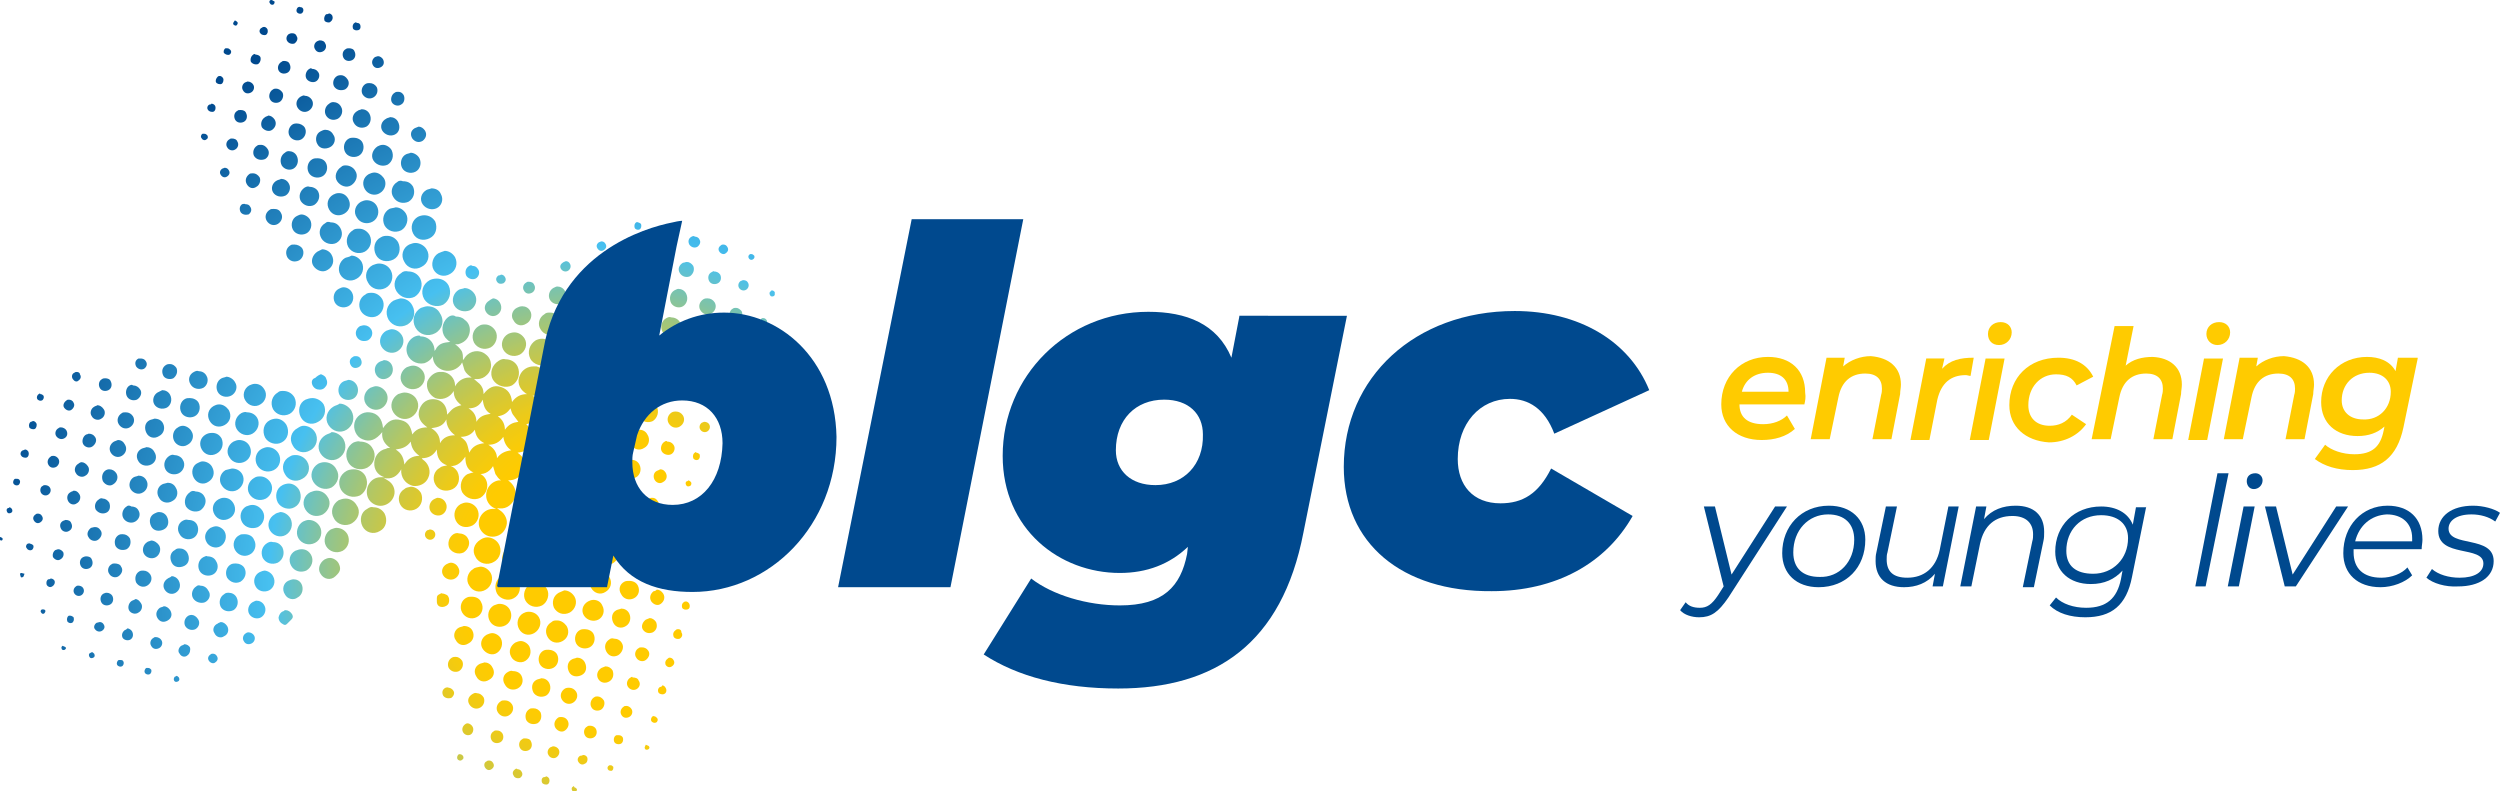 <svg xmlns="http://www.w3.org/2000/svg" xmlns:xlink="http://www.w3.org/1999/xlink" id="Layer_1" x="0px" y="0px" viewBox="0 0 315.9 100" style="enable-background:new 0 0 315.9 100;" xml:space="preserve"><style type="text/css">			.st0{clip-path:url(#SVGID_00000021115173562363181290000007035501888236783757_);fill:url(#SVGID_00000057118947537208629540000013877088545367972770_);}	.st1{clip-path:url(#SVGID_00000155842436535692466390000013958826688064628369_);fill:#FFCB00;}	.st2{clip-path:url(#SVGID_00000155842436535692466390000013958826688064628369_);fill:#00498E;}</style><g>	<defs>		<path id="SVGID_1_" d="M72.4,99.4c-0.2,0.1-0.2,0.3-0.1,0.5c0.1,0.1,0.2,0.2,0.3,0.2h0c0,0,0.1,0,0.1,0c0.2-0.1,0.2-0.3,0.2-0.4   c-0.1-0.1-0.2-0.2-0.3-0.2C72.5,99.3,72.5,99.3,72.4,99.4 M68.7,98.2c-0.3,0.1-0.3,0.5-0.2,0.7c0.1,0.2,0.5,0.3,0.7,0.2   c0.2-0.1,0.3-0.4,0.2-0.7c-0.1-0.2-0.3-0.3-0.4-0.3C68.9,98.2,68.8,98.2,68.7,98.2 M65.1,97.2c-0.3,0.2-0.4,0.5-0.2,0.8   c0.1,0.3,0.5,0.4,0.8,0.3c0.3-0.2,0.4-0.5,0.2-0.8c-0.1-0.2-0.3-0.3-0.5-0.3C65.3,97.1,65.2,97.1,65.1,97.2 M77,96.7   c-0.2,0.1-0.3,0.3-0.2,0.5c0.1,0.2,0.3,0.2,0.5,0.2c0.2-0.1,0.2-0.3,0.2-0.5c-0.1-0.1-0.2-0.2-0.3-0.2C77.1,96.7,77,96.7,77,96.7    M61.5,96.2c-0.3,0.1-0.4,0.5-0.2,0.8c0.2,0.3,0.5,0.4,0.8,0.2c0.3-0.2,0.4-0.5,0.2-0.8c-0.1-0.2-0.3-0.3-0.5-0.3   C61.7,96.1,61.6,96.1,61.5,96.2 M73.3,95.5c-0.3,0.2-0.4,0.5-0.2,0.8c0.2,0.3,0.5,0.4,0.8,0.2c0.3-0.1,0.4-0.5,0.3-0.8   c-0.1-0.2-0.3-0.3-0.5-0.3C73.5,95.5,73.4,95.5,73.3,95.5 M58,95.3c-0.2,0.1-0.3,0.4-0.2,0.6c0.1,0.2,0.4,0.3,0.6,0.1   c0.2-0.1,0.2-0.3,0.1-0.5c-0.1-0.1-0.2-0.2-0.4-0.2C58.1,95.3,58.1,95.3,58,95.3 M69.6,94.4c-0.4,0.2-0.5,0.7-0.3,1   c0.2,0.4,0.7,0.5,1,0.3c0.3-0.2,0.5-0.6,0.3-1c-0.1-0.2-0.4-0.4-0.7-0.4C69.8,94.3,69.7,94.4,69.6,94.4 M81.5,94.6   c0,0.1,0.2,0.2,0.4,0.1c0.2-0.1,0.2-0.3,0.1-0.4c-0.1-0.1-0.2-0.1-0.4-0.2C81.5,94.3,81.4,94.5,81.5,94.6 M66,93.4   c-0.4,0.2-0.5,0.7-0.3,1.1c0.2,0.4,0.7,0.5,1.1,0.3c0.4-0.2,0.5-0.7,0.3-1.1c-0.1-0.3-0.4-0.4-0.8-0.4   C66.2,93.3,66.1,93.3,66,93.4 M77.9,92.9c-0.3,0.1-0.4,0.5-0.3,0.8c0.1,0.3,0.5,0.4,0.8,0.3c0.3-0.1,0.4-0.5,0.3-0.8   c-0.1-0.2-0.3-0.3-0.5-0.3C78,92.9,78,92.9,77.9,92.9 M62.4,92.4c-0.4,0.2-0.5,0.7-0.3,1.1c0.2,0.4,0.7,0.5,1.1,0.3   c0.4-0.2,0.5-0.7,0.3-1.1c-0.2-0.3-0.4-0.4-0.8-0.4C62.6,92.3,62.5,92.3,62.4,92.4 M74.2,91.8c-0.4,0.2-0.5,0.7-0.3,1.1   c0.2,0.4,0.7,0.5,1.1,0.3c0.4-0.2,0.5-0.7,0.3-1.1c-0.1-0.2-0.4-0.4-0.7-0.4C74.4,91.7,74.3,91.7,74.2,91.8 M58.8,91.5   c-0.3,0.2-0.5,0.6-0.3,1c0.2,0.4,0.7,0.5,1,0.3c0.3-0.2,0.4-0.7,0.2-1c-0.1-0.2-0.4-0.4-0.6-0.4C59.1,91.4,58.9,91.4,58.8,91.5    M70.5,90.7c-0.4,0.3-0.6,0.8-0.3,1.3c0.3,0.4,0.8,0.6,1.2,0.3c0.4-0.3,0.6-0.8,0.3-1.3c-0.2-0.3-0.5-0.4-0.8-0.4   C70.8,90.6,70.6,90.6,70.5,90.7 M82.5,90.5c-0.2,0.1-0.3,0.4-0.2,0.6c0.1,0.2,0.4,0.3,0.6,0.2c0.2-0.1,0.3-0.4,0.1-0.6   c-0.1-0.1-0.2-0.2-0.4-0.2C82.6,90.4,82.6,90.5,82.5,90.5 M66.9,89.6c-0.5,0.3-0.6,0.9-0.4,1.4c0.3,0.5,0.9,0.6,1.4,0.4   c0.5-0.3,0.6-0.9,0.4-1.4c-0.2-0.3-0.5-0.5-0.9-0.5C67.2,89.5,67,89.5,66.9,89.6 M78.8,89.3c-0.3,0.2-0.5,0.6-0.3,1   c0.2,0.4,0.6,0.5,1,0.3c0.4-0.2,0.5-0.7,0.3-1c-0.1-0.2-0.4-0.4-0.6-0.4C79,89.2,78.9,89.2,78.8,89.3 M63.3,88.6   c-0.5,0.3-0.7,0.9-0.4,1.4c0.3,0.5,0.9,0.7,1.4,0.4c0.5-0.3,0.7-0.9,0.4-1.4c-0.2-0.3-0.5-0.5-0.9-0.5   C63.6,88.5,63.4,88.5,63.3,88.6 M75.1,88.1c-0.4,0.2-0.6,0.8-0.4,1.2c0.2,0.5,0.8,0.6,1.2,0.4c0.4-0.2,0.6-0.8,0.4-1.2   c-0.2-0.3-0.5-0.5-0.8-0.5C75.4,88,75.2,88,75.1,88.1 M59.7,87.7c-0.5,0.3-0.7,0.8-0.4,1.3c0.3,0.5,0.9,0.7,1.4,0.4   c0.5-0.3,0.6-0.9,0.4-1.3c-0.2-0.3-0.5-0.5-0.8-0.5C60,87.5,59.9,87.6,59.7,87.7 M71.4,87c-0.5,0.3-0.7,0.9-0.4,1.4   c0.3,0.5,0.9,0.7,1.4,0.4c0.5-0.3,0.7-0.9,0.4-1.4c-0.2-0.3-0.5-0.5-0.9-0.5C71.8,86.9,71.6,86.9,71.4,87 M56.3,86.9   c-0.4,0.2-0.5,0.6-0.3,1c0.2,0.3,0.6,0.4,1,0.3c0.3-0.2,0.5-0.6,0.3-0.9c-0.1-0.2-0.4-0.4-0.6-0.4C56.5,86.8,56.4,86.9,56.3,86.9    M83.4,86.8c-0.3,0.2-0.3,0.5-0.2,0.7c0.1,0.2,0.5,0.3,0.7,0.2c0.3-0.1,0.4-0.5,0.2-0.8c-0.1-0.2-0.3-0.3-0.4-0.3   C83.6,86.8,83.5,86.8,83.4,86.8 M67.8,85.9c-0.6,0.3-0.7,1-0.4,1.6c0.3,0.5,1,0.7,1.6,0.4c0.5-0.3,0.7-1,0.4-1.6   c-0.2-0.4-0.6-0.6-1-0.6C68.2,85.8,68,85.8,67.8,85.9 M79.7,85.6c-0.4,0.2-0.6,0.7-0.4,1.1c0.2,0.4,0.7,0.6,1.1,0.4   c0.4-0.2,0.6-0.7,0.3-1.1c-0.1-0.3-0.4-0.4-0.8-0.4C80,85.5,79.8,85.5,79.7,85.6 M22.1,85.5C22,85.6,21.9,85.8,22,86   c0.1,0.2,0.3,0.2,0.5,0.1c0.2-0.1,0.2-0.3,0.1-0.5c-0.1-0.1-0.2-0.2-0.3-0.2C22.3,85.4,22.2,85.5,22.1,85.5 M64.2,84.9   c-0.6,0.3-0.8,1-0.4,1.6c0.3,0.6,1,0.8,1.6,0.5c0.6-0.3,0.8-1,0.5-1.6c-0.2-0.4-0.6-0.6-1.1-0.6C64.6,84.7,64.4,84.8,64.2,84.9    M18.5,84.4c-0.2,0.1-0.3,0.4-0.2,0.6c0.1,0.2,0.4,0.3,0.6,0.2c0.2-0.1,0.3-0.4,0.2-0.6c-0.1-0.1-0.2-0.2-0.4-0.2   C18.7,84.4,18.6,84.4,18.5,84.4 M76,84.4c-0.5,0.3-0.7,0.9-0.4,1.4c0.3,0.5,0.9,0.6,1.4,0.3c0.5-0.3,0.6-0.9,0.4-1.4   c-0.2-0.3-0.5-0.5-0.9-0.5C76.3,84.3,76.2,84.3,76,84.4 M60.6,83.9c-0.6,0.3-0.8,1-0.4,1.6c0.3,0.6,1,0.8,1.6,0.4   c0.6-0.3,0.8-1,0.4-1.6c-0.2-0.4-0.6-0.6-1-0.6C61,83.8,60.8,83.8,60.6,83.9 M15,83.4c-0.2,0.1-0.3,0.4-0.2,0.6   c0.1,0.2,0.4,0.3,0.6,0.2c0.2-0.1,0.3-0.4,0.2-0.6c-0.1-0.2-0.2-0.2-0.4-0.2C15.1,83.4,15,83.4,15,83.4 M72.3,83.3   c-0.6,0.3-0.7,1-0.4,1.6c0.3,0.6,1,0.7,1.6,0.4c0.6-0.3,0.7-1,0.4-1.6c-0.2-0.4-0.6-0.6-1-0.6C72.7,83.2,72.5,83.2,72.3,83.3    M84.4,83.2c-0.3,0.2-0.4,0.5-0.3,0.8c0.2,0.3,0.5,0.4,0.8,0.2c0.3-0.2,0.4-0.5,0.2-0.8c-0.1-0.2-0.3-0.3-0.5-0.3   C84.6,83.1,84.5,83.1,84.4,83.2 M57.1,83.1c-0.5,0.3-0.6,0.9-0.4,1.3c0.3,0.5,0.9,0.6,1.3,0.4c0.5-0.3,0.6-0.9,0.4-1.3   c-0.2-0.3-0.5-0.5-0.8-0.5C57.4,83,57.3,83,57.1,83.1 M26.6,82.7c-0.3,0.2-0.4,0.5-0.2,0.8c0.2,0.3,0.6,0.4,0.8,0.2   c0.3-0.2,0.4-0.5,0.2-0.8c-0.1-0.2-0.3-0.3-0.5-0.3C26.8,82.6,26.7,82.6,26.6,82.7 M11.4,82.5c-0.2,0.1-0.2,0.3-0.1,0.5   c0.1,0.2,0.3,0.2,0.5,0.1c0.2-0.1,0.2-0.3,0.1-0.5c-0.1-0.1-0.2-0.2-0.3-0.2C11.5,82.5,11.4,82.5,11.4,82.5 M68.7,82.2   c-0.6,0.3-0.8,1.1-0.5,1.7c0.3,0.6,1.1,0.8,1.7,0.5c0.6-0.3,0.8-1.1,0.5-1.7c-0.2-0.4-0.7-0.6-1.1-0.6   C69.1,82.1,68.9,82.1,68.7,82.2 M80.7,81.9c-0.4,0.2-0.6,0.8-0.3,1.2c0.2,0.4,0.8,0.6,1.2,0.3c0.4-0.3,0.6-0.8,0.3-1.2   c-0.2-0.3-0.5-0.4-0.8-0.4C80.9,81.8,80.8,81.8,80.7,81.9 M7.8,82c0,0.1,0.2,0.2,0.4,0.1c0.1-0.1,0.2-0.2,0.1-0.3   c-0.1-0.1-0.2-0.1-0.4-0.2C7.8,81.7,7.7,81.8,7.8,82 M22.9,81.6c-0.3,0.2-0.5,0.7-0.2,1c0.2,0.4,0.7,0.5,1,0.2   c0.3-0.2,0.4-0.7,0.3-1c-0.1-0.2-0.4-0.4-0.7-0.4C23.2,81.5,23.1,81.5,22.9,81.6 M65.1,81.2c-0.6,0.4-0.9,1.1-0.5,1.8   c0.3,0.6,1.2,0.9,1.8,0.5c0.6-0.4,0.8-1.1,0.5-1.8c-0.2-0.4-0.7-0.7-1.1-0.7C65.6,81,65.3,81.1,65.1,81.2 M77,80.8   c-0.5,0.3-0.7,0.9-0.4,1.5c0.3,0.6,0.9,0.8,1.5,0.5c0.5-0.3,0.8-1,0.5-1.5c-0.2-0.4-0.6-0.6-1-0.6C77.3,80.6,77.1,80.7,77,80.8    M19.4,80.6c-0.4,0.2-0.5,0.7-0.3,1c0.2,0.4,0.6,0.5,1,0.3c0.4-0.2,0.5-0.7,0.3-1c-0.1-0.2-0.4-0.4-0.7-0.4   C19.6,80.5,19.5,80.5,19.4,80.6 M61.5,80.2c-0.7,0.4-0.9,1.2-0.5,1.8c0.4,0.6,1.2,0.9,1.8,0.5c0.6-0.4,0.8-1.2,0.5-1.8   c-0.2-0.4-0.7-0.7-1.1-0.7C62,80,61.7,80.1,61.5,80.2 M31.1,80c-0.4,0.2-0.5,0.7-0.3,1c0.2,0.4,0.6,0.5,1,0.3   c0.4-0.2,0.5-0.7,0.3-1c-0.1-0.2-0.4-0.4-0.7-0.4C31.4,79.9,31.2,79.9,31.1,80 M15.8,79.6c-0.3,0.2-0.5,0.6-0.3,1   c0.2,0.3,0.7,0.4,1,0.2c0.3-0.2,0.4-0.6,0.2-1c-0.1-0.2-0.4-0.4-0.6-0.4C16,79.5,15.9,79.6,15.8,79.6 M85.7,79.5   c-0.1,0-0.2,0-0.3,0.1c-0.3,0.2-0.4,0.5-0.3,0.8c0.1,0.3,0.5,0.4,0.8,0.3c0.3-0.2,0.4-0.5,0.2-0.8C86.1,79.6,85.9,79.5,85.7,79.5   C85.7,79.5,85.7,79.5,85.7,79.5 M73.3,79.6c-0.6,0.3-0.8,1.1-0.5,1.7c0.3,0.6,1.1,0.8,1.7,0.5c0.6-0.3,0.8-1.1,0.5-1.7   c-0.2-0.4-0.7-0.6-1.1-0.6C73.7,79.5,73.5,79.5,73.3,79.6 M58,79.3c-0.6,0.3-0.8,1.1-0.4,1.6c0.3,0.6,1,0.8,1.6,0.4   c0.6-0.3,0.8-1,0.5-1.6c-0.2-0.4-0.6-0.6-1.1-0.6C58.4,79.2,58.2,79.2,58,79.3 M27.5,78.8C27,79,26.8,79.6,27.1,80   c0.2,0.5,0.8,0.7,1.2,0.4c0.5-0.2,0.7-0.8,0.4-1.3c-0.2-0.3-0.5-0.5-0.8-0.5C27.7,78.7,27.6,78.7,27.5,78.8 M12.2,78.7   c-0.3,0.2-0.4,0.6-0.2,0.8c0.2,0.3,0.6,0.4,0.9,0.2c0.3-0.2,0.4-0.5,0.2-0.8c-0.1-0.2-0.3-0.3-0.5-0.3   C12.5,78.6,12.3,78.7,12.2,78.7 M69.7,78.6c-0.7,0.4-0.9,1.2-0.5,1.9c0.4,0.7,1.2,0.9,1.9,0.5c0.7-0.4,0.9-1.2,0.5-1.9   c-0.3-0.4-0.7-0.7-1.2-0.7C70.1,78.4,69.9,78.4,69.7,78.6 M81.6,78.3c-0.4,0.3-0.6,0.8-0.4,1.2c0.3,0.5,0.8,0.6,1.3,0.4   c0.5-0.3,0.6-0.8,0.4-1.3c-0.2-0.3-0.5-0.5-0.8-0.5C81.9,78.2,81.8,78.2,81.6,78.3 M8.7,77.8c-0.2,0.1-0.3,0.4-0.2,0.7   c0.1,0.2,0.4,0.3,0.6,0.2c0.2-0.1,0.3-0.4,0.2-0.7c-0.1-0.1-0.3-0.2-0.4-0.2C8.9,77.8,8.8,77.8,8.7,77.8 M23.8,77.8   c-0.5,0.3-0.6,0.9-0.4,1.3c0.3,0.5,0.9,0.6,1.3,0.4c0.5-0.3,0.6-0.9,0.3-1.3c-0.2-0.3-0.5-0.5-0.8-0.5   C24.2,77.7,24,77.7,23.8,77.8 M66.1,77.5c-0.7,0.4-0.9,1.3-0.5,2c0.4,0.7,1.2,0.9,1.9,0.5c0.7-0.4,1-1.3,0.6-2   c-0.3-0.5-0.8-0.7-1.3-0.7C66.5,77.3,66.3,77.4,66.1,77.5 M35.9,77.2c-0.4,0.1-0.6,0.4-0.7,0.8c0,0.4,0.2,0.7,0.6,0.9   c0.2,0.1,0.3,0.1,0.5-0.1c0.2-0.2,0.3-0.3,0.5-0.5c0.3-0.3,0.2-0.5,0.1-0.7c-0.2-0.3-0.5-0.5-0.8-0.5C36,77.1,35.9,77.1,35.9,77.2    M77.9,77.1c-0.6,0.3-0.7,1-0.4,1.6c0.3,0.6,1,0.8,1.6,0.4c0.5-0.3,0.7-1,0.4-1.6c-0.2-0.4-0.6-0.6-1-0.6   C78.3,77,78.1,77,77.9,77.1 M5.3,77c-0.2,0.1-0.2,0.3-0.1,0.4c0.1,0.2,0.3,0.2,0.4,0.1c0.1-0.1,0.2-0.3,0.1-0.4   C5.6,77,5.5,77,5.4,77C5.3,77,5.3,77,5.3,77 M20.2,76.8c-0.4,0.3-0.6,0.8-0.3,1.3c0.3,0.5,0.8,0.6,1.3,0.3   c0.5-0.3,0.6-0.8,0.3-1.3c-0.2-0.3-0.5-0.5-0.8-0.5C20.6,76.7,20.4,76.7,20.2,76.8 M62.4,76.5c-0.7,0.4-0.9,1.3-0.5,2   c0.4,0.7,1.3,0.9,2,0.5c0.7-0.4,0.9-1.3,0.5-2c-0.3-0.5-0.8-0.7-1.3-0.7C62.9,76.3,62.7,76.4,62.4,76.5 M86.4,76.1   c-0.2,0.1-0.3,0.4-0.2,0.7c0.1,0.2,0.4,0.3,0.7,0.2c0.3-0.1,0.3-0.5,0.2-0.7C87,76.1,86.8,76,86.7,76C86.6,76,86.5,76,86.4,76.1    M31.9,76.1c-0.5,0.3-0.7,1-0.4,1.5c0.3,0.5,1,0.7,1.5,0.4c0.5-0.3,0.7-1,0.4-1.5c-0.2-0.4-0.6-0.6-1-0.6   C32.3,75.9,32.1,76,31.9,76.1 M74.3,76c-0.7,0.4-0.9,1.2-0.5,1.8c0.4,0.6,1.2,0.8,1.8,0.5c0.6-0.3,0.9-1.1,0.5-1.8   c-0.2-0.5-0.7-0.7-1.1-0.7C74.7,75.8,74.5,75.9,74.3,76 M16.7,75.9c-0.4,0.2-0.6,0.8-0.4,1.2c0.2,0.4,0.8,0.6,1.2,0.3   c0.4-0.2,0.6-0.8,0.3-1.2c-0.2-0.3-0.4-0.5-0.7-0.5C17,75.8,16.9,75.8,16.7,75.9 M59,75.5c-0.7,0.3-1,1.2-0.6,1.9   c0.4,0.7,1.2,0.9,1.8,0.6c0.7-0.3,1-1.2,0.6-1.9c-0.2-0.5-0.7-0.7-1.2-0.7C59.4,75.4,59.2,75.4,59,75.5 M55.5,75.1   c-0.2,0.1-0.3,0.2-0.3,0.5c0,0.1,0,0.2,0,0.4c0,0.4,0.2,0.7,0.7,0.7c0.3,0,0.7-0.2,0.8-0.5c0.1-0.3,0.1-0.7-0.2-1   c-0.2-0.1-0.4-0.2-0.6-0.2C55.8,74.9,55.7,75,55.5,75.1 M28.3,75.1c-0.5,0.3-0.7,1-0.4,1.6c0.3,0.5,1,0.7,1.6,0.4   c0.5-0.3,0.7-1,0.4-1.6c-0.2-0.4-0.6-0.6-1-0.6C28.7,74.9,28.5,74.9,28.3,75.1 M13.1,75c-0.4,0.2-0.5,0.7-0.3,1.1   c0.2,0.4,0.7,0.5,1.1,0.3c0.4-0.2,0.5-0.7,0.3-1.1c-0.1-0.2-0.4-0.4-0.7-0.4C13.4,74.9,13.3,74.9,13.1,75 M70.6,74.9   c-0.7,0.4-0.9,1.2-0.6,1.9c0.4,0.7,1.2,1,2,0.6c0.7-0.4,1-1.3,0.6-2c-0.3-0.5-0.8-0.8-1.3-0.8C71.1,74.7,70.8,74.8,70.6,74.9    M82.6,74.7C82.2,75,82,75.5,82.3,76c0.3,0.4,0.8,0.6,1.2,0.3c0.4-0.3,0.6-0.8,0.3-1.3c-0.2-0.3-0.5-0.5-0.8-0.5   C82.9,74.6,82.8,74.7,82.6,74.7 M9.6,74.1c-0.3,0.2-0.4,0.6-0.2,0.9c0.2,0.3,0.6,0.4,0.9,0.2c0.3-0.2,0.4-0.6,0.2-0.9   c-0.1-0.2-0.4-0.3-0.6-0.3C9.8,74,9.7,74,9.6,74.1 M24.8,74.1c-0.5,0.3-0.7,1-0.4,1.5c0.3,0.5,1,0.7,1.5,0.5   c0.6-0.3,0.8-1,0.4-1.5c-0.2-0.4-0.6-0.6-1-0.6C25.1,73.9,24.9,74,24.8,74.1 M67,73.8c-0.7,0.4-1,1.4-0.6,2.1   c0.4,0.7,1.3,1,2.1,0.6c0.7-0.4,1-1.4,0.6-2.1c-0.3-0.5-0.8-0.7-1.3-0.7C67.5,73.6,67.2,73.7,67,73.8 M78.9,73.5   c-0.6,0.3-0.8,1-0.4,1.6c0.3,0.6,1,0.8,1.6,0.5c0.6-0.3,0.8-1,0.5-1.6c-0.2-0.4-0.6-0.6-1.1-0.6C79.3,73.4,79.1,73.4,78.9,73.5    M36.4,73.4c-0.6,0.3-0.8,1.1-0.4,1.7c0.3,0.6,1.1,0.8,1.6,0.4c0.6-0.3,0.8-1.1,0.5-1.7c-0.2-0.4-0.6-0.6-1-0.6   C36.9,73.2,36.6,73.3,36.4,73.4 M6.1,73.2c-0.2,0.1-0.3,0.4-0.2,0.7c0.1,0.2,0.4,0.4,0.7,0.2c0.2-0.1,0.4-0.4,0.3-0.7   c-0.1-0.2-0.3-0.3-0.5-0.3C6.3,73.2,6.2,73.2,6.1,73.2 M21.2,73.1c-0.5,0.3-0.7,0.9-0.4,1.4c0.3,0.5,0.9,0.7,1.4,0.4   c0.5-0.3,0.7-0.9,0.4-1.5c-0.2-0.4-0.6-0.6-0.9-0.6C21.5,73,21.3,73,21.2,73.1 M63.4,72.8c-0.8,0.4-1,1.4-0.6,2.2   c0.4,0.7,1.4,1,2.1,0.6c0.8-0.4,1-1.4,0.6-2.2c-0.3-0.5-0.8-0.8-1.4-0.8C63.9,72.6,63.6,72.7,63.4,72.8 M2.7,72.4   c-0.2,0-0.2,0.2-0.1,0.4C2.6,73,2.8,73,2.9,72.9C3,72.9,3,72.7,3.1,72.5C3,72.5,2.8,72.4,2.7,72.4C2.7,72.4,2.7,72.4,2.7,72.4    M75.2,72.4c-0.7,0.4-0.9,1.2-0.5,1.9c0.4,0.7,1.2,0.9,1.8,0.5c0.7-0.4,0.9-1.2,0.5-1.9c-0.2-0.4-0.7-0.7-1.2-0.7   C75.7,72.2,75.4,72.2,75.2,72.4 M32.8,72.3c-0.6,0.3-0.9,1.1-0.5,1.8c0.3,0.6,1.1,0.8,1.7,0.5c0.6-0.3,0.9-1.1,0.5-1.8   c-0.2-0.4-0.7-0.7-1.1-0.7C33.3,72.1,33,72.2,32.8,72.3 M17.6,72.2c-0.5,0.3-0.6,0.9-0.4,1.4c0.3,0.5,0.9,0.7,1.4,0.4   c0.5-0.3,0.7-0.9,0.4-1.4c-0.2-0.3-0.5-0.5-0.9-0.5C17.9,72.1,17.8,72.1,17.6,72.2 M59.8,71.9c-0.7,0.4-1,1.4-0.5,2.1   c0.4,0.7,1.3,1,2.1,0.5c0.7-0.4,1-1.4,0.6-2.1c-0.3-0.5-0.8-0.8-1.3-0.8C60.3,71.7,60,71.7,59.8,71.9 M83.7,71.3   c-0.4,0.2-0.5,0.7-0.3,1.1c0.2,0.4,0.7,0.5,1.1,0.3c0.4-0.2,0.5-0.7,0.2-1.1c-0.1-0.2-0.4-0.4-0.6-0.4   C83.9,71.2,83.8,71.2,83.7,71.3 M14.5,71.2c-0.1,0-0.3,0-0.4,0.1c-0.4,0.2-0.6,0.8-0.3,1.2c0.2,0.4,0.8,0.6,1.2,0.3   c0.4-0.3,0.6-0.8,0.3-1.2C15.2,71.3,14.8,71.2,14.5,71.2C14.5,71.2,14.5,71.2,14.5,71.2 M29.2,71.3c-0.6,0.3-0.8,1.1-0.5,1.7   c0.4,0.6,1.1,0.8,1.7,0.5c0.6-0.4,0.8-1.1,0.5-1.7c-0.2-0.4-0.7-0.6-1.1-0.6C29.7,71.2,29.4,71.2,29.2,71.3 M56.4,71.3   c-0.5,0.3-0.7,0.9-0.4,1.4c0.3,0.5,1,0.7,1.5,0.4c0.5-0.3,0.7-0.9,0.4-1.4c-0.2-0.4-0.6-0.6-0.9-0.6   C56.8,71.1,56.6,71.2,56.4,71.3 M71.6,71.3c-0.7,0.4-1,1.3-0.6,2.1c0.4,0.7,1.3,1,2.1,0.5c0.7-0.4,1-1.3,0.5-2.1   c-0.3-0.5-0.8-0.8-1.3-0.8C72.1,71.1,71.8,71.1,71.6,71.3 M41,70.7c-0.6,0.4-0.9,1.2-0.5,1.8c0.4,0.7,1.3,0.9,1.9,0.3   c0.1-0.1,0.1-0.1,0.2-0.2c0.4-0.4,0.5-0.8,0.2-1.4c-0.2-0.4-0.7-0.7-1.1-0.7C41.4,70.5,41.2,70.6,41,70.7 M10.5,70.4   c-0.4,0.2-0.5,0.7-0.3,1.1c0.2,0.4,0.7,0.5,1.1,0.3c0.4-0.2,0.5-0.7,0.3-1.1c-0.1-0.3-0.4-0.4-0.7-0.4   C10.8,70.3,10.7,70.3,10.5,70.4 M25.7,70.4c-0.6,0.3-0.8,1.1-0.5,1.7c0.3,0.6,1.1,0.8,1.7,0.5c0.6-0.3,0.8-1.1,0.4-1.7   c-0.2-0.4-0.6-0.6-1.1-0.6C26.1,70.2,25.9,70.3,25.7,70.4 M67.9,70.2c-0.8,0.4-1,1.4-0.6,2.2c0.4,0.8,1.4,1,2.2,0.6   c0.8-0.4,1-1.5,0.6-2.2c-0.3-0.5-0.8-0.8-1.4-0.8C68.5,70,68.2,70,67.9,70.2 M79.9,70c-0.5,0.3-0.7,1-0.4,1.5   c0.3,0.5,1,0.8,1.6,0.4c0.5-0.3,0.7-1,0.4-1.5c-0.2-0.4-0.6-0.6-1-0.6C80.3,69.8,80.1,69.9,79.9,70 M7,69.5   c-0.3,0.2-0.4,0.6-0.3,0.9c0.2,0.3,0.6,0.5,0.9,0.3C8,70.5,8.1,70.1,8,69.8c-0.1-0.2-0.4-0.4-0.6-0.4C7.2,69.4,7.1,69.5,7,69.5    M37.3,69.6c-0.7,0.4-0.9,1.2-0.5,1.9c0.4,0.7,1.2,0.9,1.9,0.6c0.7-0.4,1-1.3,0.6-2c-0.3-0.5-0.7-0.7-1.2-0.7   C37.8,69.4,37.6,69.5,37.3,69.6 M22.1,69.5c-0.6,0.3-0.7,1-0.4,1.6c0.3,0.6,1,0.7,1.6,0.4c0.6-0.3,0.7-1,0.4-1.6   c-0.2-0.4-0.6-0.6-1-0.6C22.5,69.3,22.3,69.3,22.1,69.5 M64.3,69.1c-0.8,0.5-1.1,1.5-0.6,2.3c0.4,0.8,1.5,1.1,2.3,0.6   c0.8-0.5,1.1-1.5,0.6-2.3c-0.3-0.5-0.9-0.9-1.4-0.9C64.9,68.9,64.6,69,64.3,69.1 M3.5,68.7c-0.2,0.1-0.3,0.4-0.1,0.6   c0.1,0.2,0.4,0.3,0.6,0.2c0.2-0.1,0.3-0.4,0.2-0.6c-0.1-0.1-0.3-0.2-0.4-0.2C3.7,68.6,3.6,68.7,3.5,68.7 M76.2,68.8   c-0.7,0.4-0.9,1.2-0.6,1.8c0.4,0.7,1.2,0.9,1.8,0.6c0.7-0.4,1-1.2,0.6-1.9c-0.2-0.5-0.7-0.7-1.2-0.7   C76.7,68.6,76.5,68.6,76.2,68.8 M33.8,68.6c-0.7,0.4-0.9,1.2-0.6,1.9c0.4,0.7,1.2,0.9,1.9,0.6c0.7-0.4,0.9-1.2,0.6-1.9   c-0.3-0.5-0.7-0.7-1.2-0.7C34.2,68.4,34,68.5,33.8,68.6 M18.6,68.5c-0.5,0.3-0.7,1-0.4,1.5c0.3,0.5,1,0.7,1.5,0.4   c0.5-0.3,0.7-1,0.4-1.5c-0.2-0.3-0.6-0.6-1-0.6C18.9,68.4,18.7,68.4,18.6,68.5 M60.7,68.2c-0.8,0.5-1.1,1.4-0.6,2.2   c0.4,0.8,1.5,1.1,2.3,0.6c0.8-0.4,1.1-1.5,0.6-2.3c-0.3-0.5-0.9-0.8-1.4-0.8C61.3,67.9,61,68,60.7,68.2 M0,68.1L0,68.1   c0,0.1,0,0.1,0,0.1c0,0.1,0.2,0.1,0.2,0.1c0.1,0,0.2-0.2,0.1-0.3c-0.1-0.1-0.2-0.1-0.4-0.2C0,67.9,0,68,0,68.1 M84.8,67.9   c-0.3,0.1-0.4,0.5-0.2,0.8c0.2,0.3,0.5,0.4,0.8,0.2c0.3-0.2,0.4-0.5,0.2-0.8c-0.1-0.2-0.3-0.3-0.5-0.3   C85,67.8,84.9,67.8,84.8,67.9 M15,67.6c-0.5,0.3-0.6,0.9-0.4,1.4c0.3,0.5,0.9,0.6,1.4,0.4c0.5-0.3,0.6-0.9,0.4-1.4   c-0.2-0.3-0.5-0.5-0.9-0.5C15.3,67.5,15.2,67.5,15,67.6 M30.3,67.6c-0.7,0.3-1,1.2-0.6,1.9c0.4,0.7,1.2,0.9,1.8,0.6   c0.7-0.3,1-1.2,0.6-1.9c-0.2-0.5-0.7-0.7-1.2-0.7C30.7,67.5,30.4,67.5,30.3,67.6 M72.6,67.6c-0.8,0.4-1,1.4-0.6,2.1   c0.4,0.7,1.3,1,2.1,0.6c0.8-0.4,1-1.4,0.6-2.1c-0.3-0.5-0.8-0.8-1.4-0.8C73,67.4,72.8,67.5,72.6,67.6 M57.3,67.5   c-0.6,0.4-0.8,1.2-0.5,1.8c0.4,0.6,1.2,0.8,1.8,0.5c0.6-0.4,0.9-1.2,0.5-1.8c-0.2-0.4-0.7-0.6-1.1-0.6   C57.7,67.3,57.5,67.4,57.3,67.5 M54,67c-0.3,0.2-0.4,0.6-0.2,0.9c0.2,0.3,0.6,0.4,0.9,0.2c0.3-0.2,0.4-0.6,0.2-0.9   c-0.1-0.2-0.4-0.3-0.6-0.3C54.3,66.9,54.1,67,54,67 M41.8,66.9c-0.7,0.4-1,1.4-0.6,2.1c0.4,0.7,1.3,1,2.1,0.6   c0.7-0.4,1-1.3,0.6-2.1c-0.3-0.5-0.8-0.8-1.4-0.8C42.3,66.7,42.1,66.8,41.8,66.9 M11.5,66.7c-0.4,0.3-0.6,0.8-0.3,1.2   c0.2,0.4,0.8,0.6,1.2,0.3c0.4-0.3,0.6-0.8,0.3-1.2c-0.2-0.3-0.4-0.4-0.7-0.4C11.8,66.6,11.6,66.7,11.5,66.7 M26.6,66.7   c-0.6,0.4-0.9,1.1-0.5,1.8c0.3,0.6,1.2,0.9,1.8,0.5c0.6-0.4,0.8-1.2,0.5-1.8c-0.2-0.4-0.7-0.7-1.1-0.7   C27.1,66.5,26.8,66.6,26.6,66.7 M81,66.5c-0.5,0.3-0.6,0.9-0.4,1.4c0.3,0.5,0.9,0.7,1.4,0.4c0.5-0.3,0.7-0.9,0.4-1.4   c-0.2-0.3-0.5-0.5-0.9-0.5C81.3,66.4,81.1,66.4,81,66.5 M68.9,66.5c-0.8,0.5-1.1,1.5-0.6,2.3c0.5,0.8,1.5,1.1,2.3,0.6   c0.8-0.5,1-1.5,0.6-2.3c-0.3-0.6-0.9-0.9-1.4-0.9C69.4,66.3,69.2,66.4,68.9,66.5 M8,65.8c-0.4,0.2-0.5,0.6-0.3,1   c0.2,0.4,0.7,0.5,1,0.3c0.4-0.2,0.5-0.6,0.3-1c-0.1-0.3-0.4-0.4-0.7-0.4C8.2,65.7,8.1,65.8,8,65.8 M38.3,65.9   c-0.7,0.4-1,1.4-0.6,2.1c0.4,0.7,1.3,1,2.1,0.6c0.8-0.4,1-1.4,0.6-2.1c-0.3-0.5-0.8-0.8-1.4-0.8C38.8,65.7,38.5,65.8,38.3,65.9    M23.1,65.8c-0.6,0.3-0.8,1.1-0.4,1.7c0.3,0.6,1.1,0.8,1.7,0.5c0.6-0.3,0.8-1.1,0.5-1.7c-0.2-0.4-0.6-0.6-1.1-0.6   C23.5,65.6,23.3,65.7,23.1,65.8 M65.3,65.5c-0.8,0.5-1.2,1.5-0.7,2.4c0.5,0.8,1.6,1.1,2.4,0.7c0.8-0.5,1.1-1.5,0.7-2.4   c-0.3-0.6-0.9-0.9-1.5-0.9C65.9,65.2,65.6,65.3,65.3,65.5 M77.3,65.2c-0.6,0.3-0.9,1.1-0.5,1.8c0.3,0.6,1.1,0.8,1.7,0.5   c0.6-0.3,0.9-1.1,0.5-1.7c-0.2-0.4-0.7-0.7-1.1-0.7C77.7,65.1,77.5,65.1,77.3,65.2 M4.5,65c-0.3,0.2-0.4,0.5-0.2,0.8   c0.2,0.3,0.5,0.4,0.8,0.2c0.3-0.2,0.4-0.5,0.2-0.8C5.2,65,5,64.9,4.8,64.9C4.7,64.9,4.6,64.9,4.5,65 M34.7,65   c-0.7,0.4-1,1.3-0.6,2c0.4,0.7,1.3,1,2,0.6c0.7-0.4,1-1.3,0.6-2.1c-0.3-0.5-0.8-0.8-1.3-0.8C35.2,64.8,34.9,64.8,34.7,65    M20.1,64.7c-0.2,0-0.4,0.1-0.6,0.2c-0.6,0.3-0.7,1-0.4,1.6c0.3,0.6,1,0.7,1.6,0.4c0.6-0.3,0.7-1,0.4-1.6   C20.9,64.9,20.5,64.7,20.1,64.7C20.1,64.7,20.1,64.7,20.1,64.7 M85.9,64.4c-0.2,0.1-0.3,0.4-0.2,0.6c0.1,0.2,0.4,0.3,0.6,0.2   c0.2-0.1,0.3-0.4,0.2-0.6c-0.1-0.1-0.2-0.2-0.4-0.2C86,64.3,85.9,64.4,85.9,64.4 M1,64.2c-0.2,0.1-0.2,0.3-0.1,0.5   c0.1,0.2,0.3,0.2,0.5,0.1c0.2-0.1,0.2-0.3,0.1-0.5c-0.1-0.1-0.2-0.2-0.3-0.2C1.1,64.2,1.1,64.2,1,64.2 M46.4,64.3   c-0.8,0.4-1,1.4-0.6,2.2c0.4,0.8,1.4,1.1,2.2,0.6c0.8-0.4,1-1.4,0.6-2.2c-0.3-0.5-0.8-0.8-1.4-0.8C46.9,64,46.7,64.1,46.4,64.3    M73.5,64.1c-0.7,0.4-1,1.4-0.6,2.1c0.4,0.7,1.3,1,2.1,0.6c0.7-0.4,1-1.3,0.6-2.1c-0.3-0.5-0.8-0.8-1.4-0.8   C74,63.9,73.8,63.9,73.5,64.1 M16,64c-0.5,0.3-0.7,1-0.4,1.5c0.3,0.5,1,0.7,1.5,0.4c0.5-0.3,0.7-0.9,0.4-1.4   c-0.2-0.4-0.6-0.5-0.9-0.5C16.3,63.8,16.1,63.9,16,64 M31.1,64c-0.7,0.4-0.9,1.3-0.5,2c0.4,0.7,1.3,0.9,2,0.6c0.7-0.4,1-1.3,0.6-2   c-0.3-0.5-0.8-0.8-1.3-0.8C31.6,63.8,31.4,63.9,31.1,64 M58.2,63.7c-0.7,0.4-1,1.3-0.6,2.1c0.4,0.8,1.3,1,2.1,0.6   c0.7-0.4,1-1.3,0.6-2.1c-0.3-0.5-0.8-0.8-1.4-0.8C58.7,63.5,58.4,63.6,58.2,63.7 M42.8,63.2c-0.8,0.5-1.1,1.5-0.6,2.3   c0.4,0.8,1.5,1.1,2.3,0.6c0.8-0.5,1.1-1.5,0.6-2.2c-0.3-0.6-0.9-0.9-1.4-0.9C43.3,63,43.1,63.1,42.8,63.2 M12.5,63.1   c-0.5,0.3-0.6,0.9-0.4,1.3c0.3,0.4,0.8,0.6,1.3,0.4c0.5-0.2,0.6-0.8,0.4-1.3c-0.2-0.3-0.5-0.5-0.8-0.5   C12.8,62.9,12.6,63,12.5,63.1 M54.8,63.1c-0.5,0.3-0.7,1-0.4,1.5c0.3,0.5,1,0.7,1.5,0.4c0.5-0.3,0.7-1,0.4-1.5   c-0.2-0.4-0.6-0.6-1-0.6C55.2,62.9,55,63,54.8,63.1 M82,63c-0.4,0.2-0.6,0.8-0.4,1.2c0.2,0.4,0.8,0.6,1.2,0.3   c0.4-0.2,0.6-0.8,0.3-1.2c-0.2-0.3-0.4-0.4-0.7-0.4C82.3,62.9,82.2,62.9,82,63 M27.6,63.1c-0.7,0.4-0.9,1.2-0.5,1.9   c0.4,0.7,1.2,0.9,1.9,0.5c0.7-0.4,0.9-1.2,0.5-1.9c-0.3-0.5-0.7-0.7-1.2-0.7C28,62.9,27.8,63,27.6,63.1 M69.9,62.9   c-0.8,0.4-1.1,1.5-0.7,2.3c0.5,0.8,1.5,1.1,2.3,0.7c0.8-0.5,1.1-1.5,0.7-2.3c-0.3-0.6-0.9-0.9-1.5-0.9   C70.4,62.7,70.1,62.8,69.9,62.9 M8.9,62.2c-0.4,0.2-0.5,0.7-0.3,1.1c0.2,0.4,0.7,0.6,1.1,0.3c0.4-0.2,0.6-0.8,0.3-1.2   c-0.2-0.3-0.4-0.4-0.7-0.4C9.2,62.1,9,62.1,8.9,62.2 M39.2,62.2c-0.8,0.4-1.1,1.4-0.6,2.2c0.5,0.8,1.4,1,2.2,0.6   c0.8-0.5,1.1-1.5,0.6-2.2C41.1,62.3,40.6,62,40,62C39.7,62,39.5,62.1,39.2,62.2 M24,62.2c-0.6,0.4-0.8,1.2-0.5,1.8   c0.4,0.6,1.2,0.8,1.8,0.5c0.6-0.4,0.9-1.2,0.5-1.8c-0.2-0.4-0.7-0.6-1.1-0.6C24.5,62,24.2,62,24,62.2 M78.3,61.8   c-0.6,0.3-0.7,1.1-0.4,1.6c0.3,0.6,1.1,0.7,1.6,0.4c0.5-0.3,0.7-1.1,0.4-1.6c-0.2-0.4-0.6-0.6-1-0.6   C78.7,61.6,78.4,61.7,78.3,61.8 M51.1,61.8c-0.7,0.4-0.9,1.3-0.5,2c0.4,0.7,1.3,0.9,2,0.5c0.7-0.4,0.9-1.3,0.6-2   c-0.3-0.5-0.8-0.8-1.3-0.8C51.5,61.6,51.3,61.6,51.1,61.8 M5.4,61.4C5.1,61.5,5,62,5.2,62.3c0.2,0.3,0.6,0.4,0.9,0.2   c0.3-0.2,0.4-0.6,0.2-0.9c-0.1-0.2-0.4-0.3-0.6-0.3C5.6,61.3,5.5,61.3,5.4,61.4 M35.7,61.3c-0.8,0.4-1,1.4-0.6,2.2   c0.4,0.7,1.4,1,2.1,0.6c0.8-0.4,1-1.4,0.6-2.2c-0.3-0.5-0.8-0.8-1.3-0.8C36.2,61.1,35.9,61.2,35.7,61.3 M20.5,61.2   c-0.6,0.3-0.8,1.1-0.4,1.7c0.3,0.6,1.1,0.8,1.7,0.4c0.6-0.3,0.8-1.1,0.4-1.7c-0.2-0.4-0.6-0.6-1-0.6   C20.9,61.1,20.7,61.1,20.5,61.2 M86.8,60.8c-0.2,0.1-0.2,0.3-0.1,0.5c0.1,0.2,0.3,0.2,0.5,0.1c0.2-0.1,0.2-0.4,0.1-0.5   c-0.1-0.1-0.2-0.2-0.4-0.2C87,60.8,86.9,60.8,86.8,60.8 M1.9,60.5c-0.2,0.1-0.3,0.4-0.2,0.6c0.1,0.2,0.4,0.3,0.6,0.2   c0.2-0.1,0.3-0.4,0.2-0.6c-0.1-0.2-0.3-0.2-0.4-0.2C2.1,60.5,2,60.5,1.9,60.5 M74.6,60.5c-0.7,0.4-0.9,1.2-0.6,1.9   c0.4,0.7,1.2,1,1.9,0.6c0.7-0.4,1-1.3,0.6-2c-0.3-0.5-0.8-0.8-1.3-0.8C75,60.4,74.8,60.4,74.6,60.5 M48.7,60.3   C48.7,60.3,48.7,60.3,48.7,60.3C48.7,60.3,48.7,60.3,48.7,60.3 M48.7,60.2C48.7,60.2,48.7,60.2,48.7,60.2L48.7,60.2 M48.7,60.3   C48.7,60.3,48.7,60.3,48.7,60.3C48.7,60.3,48.7,60.3,48.7,60.3L48.7,60.3C48.7,60.3,48.7,60.2,48.7,60.3   C48.7,60.2,48.7,60.3,48.7,60.3 M48.7,60.2L48.7,60.2 M16.9,60.3c-0.5,0.3-0.7,1-0.4,1.5c0.3,0.5,1,0.8,1.6,0.4   c0.5-0.3,0.7-1,0.4-1.5c-0.2-0.4-0.6-0.6-1-0.6C17.3,60.2,17.1,60.2,16.9,60.3 M32.1,60.4c-0.7,0.4-1,1.3-0.6,2   c0.4,0.7,1.3,1,2.1,0.6c0.7-0.4,1-1.3,0.6-2c-0.3-0.5-0.8-0.8-1.3-0.8C32.6,60.2,32.4,60.2,32.1,60.4 M59.1,59.9   c-0.8,0.4-1.1,1.5-0.7,2.3c0.5,0.8,1.5,1.1,2.3,0.7c0.8-0.5,1.1-1.5,0.7-2.3c-0.3-0.6-0.9-0.9-1.5-0.9   C59.7,59.7,59.4,59.8,59.1,59.9 M83,59.5c-0.4,0.2-0.5,0.7-0.3,1.1c0.2,0.4,0.7,0.6,1.1,0.3c0.4-0.2,0.6-0.7,0.3-1.2   c-0.2-0.3-0.4-0.4-0.7-0.4C83.3,59.4,83.2,59.4,83,59.5 M43.8,59.5c-0.9,0.5-1.2,1.5-0.7,2.4c0.5,0.8,1.5,1.1,2.4,0.7   c0.8-0.5,1.1-1.5,0.7-2.4c-0.3-0.6-0.9-0.9-1.5-0.9C44.3,59.3,44,59.4,43.8,59.5 M13.4,59.4c-0.5,0.3-0.6,0.9-0.4,1.4   c0.3,0.5,0.9,0.7,1.3,0.4c0.5-0.3,0.7-0.9,0.4-1.4c-0.2-0.3-0.5-0.5-0.9-0.5C13.7,59.3,13.6,59.3,13.4,59.4 M28.5,59.4   c-0.7,0.4-0.9,1.3-0.5,1.9c0.4,0.7,1.3,1,2,0.6c0.7-0.4,1-1.3,0.6-2c-0.3-0.5-0.8-0.7-1.3-0.7C29,59.3,28.8,59.3,28.5,59.4    M70.9,59.4c-0.8,0.5-1.1,1.5-0.6,2.3c0.4,0.8,1.5,1.1,2.3,0.6c0.8-0.5,1.1-1.5,0.6-2.2c-0.3-0.6-0.9-0.9-1.4-0.9   C71.4,59.2,71.1,59.2,70.9,59.4 M55.6,59.1c-0.8,0.4-1,1.4-0.6,2.1c0.4,0.8,1.4,1,2.2,0.6c0.8-0.4,1-1.4,0.6-2.2   c-0.3-0.5-0.8-0.8-1.3-0.8C56.1,58.9,55.8,58.9,55.6,59.1 M9.9,58.6c-0.4,0.2-0.6,0.8-0.3,1.2c0.2,0.4,0.8,0.6,1.2,0.3   c0.4-0.2,0.6-0.8,0.3-1.2c-0.2-0.3-0.5-0.5-0.8-0.5C10.2,58.4,10,58.5,9.9,58.6 M40.2,58.6c-0.8,0.5-1.1,1.5-0.6,2.3   c0.5,0.8,1.5,1.1,2.3,0.7c0.8-0.5,1.1-1.5,0.6-2.3c-0.3-0.6-0.9-0.9-1.5-0.9C40.7,58.4,40.4,58.5,40.2,58.6 M25,58.5   c-0.7,0.3-0.9,1.2-0.5,1.9c0.4,0.7,1.2,0.9,1.8,0.5c0.7-0.4,0.9-1.2,0.5-1.9c-0.2-0.4-0.7-0.7-1.2-0.7   C25.4,58.3,25.2,58.4,25,58.5 M79.3,58.2c-0.6,0.3-0.8,1-0.5,1.6c0.3,0.6,1,0.8,1.6,0.5c0.5-0.3,0.7-1,0.4-1.6   c-0.2-0.4-0.6-0.6-1-0.6C79.7,58.1,79.5,58.1,79.3,58.2 M6.4,57.7c-0.3,0.2-0.5,0.6-0.3,1c0.2,0.4,0.6,0.5,1,0.3   c0.3-0.2,0.5-0.6,0.3-1c-0.1-0.2-0.4-0.4-0.6-0.4C6.6,57.6,6.5,57.6,6.4,57.7 M36.6,57.7c-0.8,0.4-1.1,1.4-0.6,2.2   c0.4,0.8,1.4,1.1,2.2,0.6c0.8-0.4,1.1-1.4,0.6-2.2c-0.3-0.5-0.9-0.8-1.4-0.8C37.1,57.5,36.9,57.5,36.6,57.7 M21.4,57.6   c-0.6,0.4-0.8,1.1-0.5,1.7c0.3,0.6,1.1,0.8,1.7,0.5c0.6-0.3,0.9-1.1,0.5-1.7c-0.2-0.4-0.7-0.6-1.1-0.6   C21.8,57.4,21.6,57.5,21.4,57.6 M87.8,57.2c-0.2,0.1-0.3,0.4-0.2,0.7c0.1,0.2,0.4,0.3,0.6,0.2c0.2-0.1,0.3-0.4,0.2-0.7   c-0.1-0.1-0.3-0.2-0.4-0.2C87.9,57.1,87.9,57.1,87.8,57.2 M2.9,56.9c-0.3,0.1-0.4,0.5-0.2,0.7c0.1,0.2,0.5,0.3,0.7,0.2   c0.2-0.1,0.3-0.4,0.2-0.7c-0.1-0.2-0.3-0.3-0.4-0.3C3.1,56.8,3,56.9,2.9,56.9 M75.6,57c-0.7,0.4-0.9,1.2-0.5,1.9   c0.4,0.7,1.2,0.9,1.9,0.5c0.7-0.4,0.9-1.3,0.5-1.9c-0.3-0.4-0.7-0.7-1.2-0.7C76,56.8,75.8,56.9,75.6,57 M17.9,56.7   c-0.6,0.3-0.8,1-0.4,1.6c0.3,0.5,1,0.7,1.6,0.4c0.6-0.3,0.8-1,0.4-1.6c-0.2-0.4-0.6-0.6-1-0.6C18.3,56.6,18.1,56.6,17.9,56.7    M33.1,56.7c-0.8,0.4-1,1.4-0.6,2.1c0.4,0.7,1.3,1,2.1,0.6c0.8-0.4,1-1.4,0.6-2.1c-0.3-0.5-0.8-0.8-1.4-0.8   C33.6,56.5,33.3,56.6,33.1,56.7 M84,55.8c-0.4,0.2-0.6,0.8-0.4,1.2c0.2,0.4,0.8,0.6,1.2,0.4c0.4-0.2,0.6-0.8,0.3-1.2   c-0.2-0.3-0.5-0.4-0.8-0.4C84.3,55.7,84.1,55.7,84,55.8 M14.4,55.8c-0.5,0.3-0.7,0.9-0.4,1.4c0.3,0.5,0.9,0.7,1.4,0.4   c0.5-0.3,0.7-0.9,0.4-1.4c-0.2-0.4-0.5-0.6-0.9-0.6C14.7,55.7,14.6,55.7,14.4,55.8 M44.7,55.9c-0.9,0.5-1.2,1.6-0.7,2.5   c0.5,0.9,1.6,1.1,2.4,0.7c0.9-0.5,1.2-1.6,0.7-2.4c-0.3-0.6-0.9-0.9-1.6-0.9C45.3,55.7,45,55.8,44.7,55.9 M29.5,55.8   c-0.7,0.4-1,1.3-0.5,2c0.4,0.7,1.3,0.9,2,0.5c0.7-0.4,0.9-1.3,0.5-2c-0.3-0.5-0.8-0.7-1.3-0.7C30,55.6,29.7,55.7,29.5,55.8    M71.9,55.8c-0.8,0.4-1,1.4-0.6,2.2c0.4,0.8,1.4,1.1,2.2,0.6c0.8-0.4,1.1-1.4,0.6-2.2c-0.3-0.5-0.9-0.8-1.4-0.8   C72.4,55.6,72.1,55.7,71.9,55.8 M10.9,54.9c-0.4,0.2-0.6,0.8-0.4,1.2c0.2,0.4,0.8,0.6,1.2,0.3c0.4-0.3,0.6-0.8,0.3-1.2   c-0.2-0.3-0.5-0.4-0.8-0.4C11.2,54.8,11,54.9,10.9,54.9 M41.1,55c-0.8,0.5-1.1,1.5-0.6,2.3c0.5,0.8,1.5,1.1,2.3,0.6   c0.8-0.5,1.1-1.5,0.6-2.4c-0.3-0.5-0.9-0.9-1.5-0.9C41.7,54.8,41.4,54.8,41.1,55 M26,54.9c-0.7,0.4-0.9,1.2-0.5,1.9   c0.4,0.7,1.2,0.9,1.9,0.5c0.7-0.4,0.9-1.2,0.6-1.9c-0.3-0.5-0.7-0.7-1.2-0.7C26.4,54.7,26.2,54.8,26,54.9 M80.2,54.6   c-0.6,0.3-0.8,1.1-0.4,1.6c0.3,0.6,1,0.8,1.6,0.4c0.6-0.3,0.8-1.1,0.4-1.7c-0.2-0.4-0.6-0.6-1-0.6C80.6,54.4,80.4,54.5,80.2,54.6    M7.4,54.1c-0.4,0.2-0.5,0.7-0.3,1c0.2,0.3,0.6,0.5,1,0.3c0.4-0.2,0.5-0.6,0.3-1C8.3,54.2,8,54,7.7,54C7.6,54,7.5,54,7.4,54.1    M22.5,54c-0.6,0.3-0.8,1.1-0.5,1.7c0.3,0.6,1.1,0.9,1.7,0.5c0.6-0.3,0.9-1.1,0.5-1.7c-0.2-0.4-0.7-0.7-1.1-0.7   C22.9,53.8,22.6,53.9,22.5,54 M37.6,54.1c-0.8,0.4-1.1,1.4-0.6,2.2c0.4,0.8,1.4,1.1,2.2,0.6c0.8-0.4,1.1-1.5,0.6-2.3   c-0.3-0.5-0.9-0.8-1.4-0.8C38.1,53.8,37.9,53.9,37.6,54.1 M88.7,53.4c-0.3,0.2-0.4,0.6-0.2,0.9c0.2,0.3,0.6,0.4,0.9,0.2   c0.3-0.2,0.4-0.6,0.2-0.9c-0.1-0.2-0.4-0.3-0.6-0.3C88.9,53.3,88.8,53.4,88.7,53.4 M3.9,53.3c-0.2,0.1-0.3,0.4-0.2,0.7   c0.1,0.2,0.5,0.3,0.7,0.2c0.2-0.1,0.3-0.5,0.2-0.7c-0.1-0.2-0.3-0.3-0.4-0.3C4.1,53.2,4,53.3,3.9,53.3 M76.5,53.4   c-0.7,0.4-0.9,1.3-0.5,2c0.4,0.7,1.3,0.9,2,0.5c0.7-0.4,0.9-1.3,0.5-1.9c-0.3-0.5-0.8-0.7-1.3-0.7C77,53.2,76.8,53.2,76.5,53.4    M18.9,53.1c-0.6,0.3-0.7,1-0.4,1.6c0.3,0.6,1,0.8,1.6,0.4c0.6-0.3,0.8-1,0.5-1.6c-0.2-0.4-0.6-0.6-1.1-0.6   C19.3,53,19.1,53,18.9,53.1 M34.1,53.1c-0.8,0.4-1,1.4-0.6,2.2c0.4,0.7,1.4,1,2.1,0.6c0.8-0.4,1-1.4,0.6-2.2   c-0.3-0.5-0.8-0.8-1.3-0.8C34.6,52.9,34.3,53,34.1,53.1 M15.4,52.2c-0.5,0.3-0.7,0.9-0.4,1.4c0.3,0.5,0.9,0.7,1.4,0.4   c0.5-0.3,0.7-0.9,0.4-1.4c-0.2-0.3-0.5-0.5-0.9-0.5C15.7,52.1,15.5,52.1,15.4,52.2 M30.5,52.2c-0.7,0.4-1,1.3-0.6,2   c0.4,0.7,1.3,1,2,0.6c0.7-0.4,1-1.3,0.6-2c-0.3-0.5-0.8-0.7-1.3-0.7C31,52,30.7,52.1,30.5,52.2 M72.9,52.2   c-0.8,0.5-1.1,1.5-0.6,2.2c0.5,0.8,1.5,1.1,2.3,0.6c0.8-0.5,1.1-1.5,0.6-2.2c-0.3-0.5-0.9-0.8-1.4-0.8   C73.4,52,73.1,52.1,72.9,52.2 M84.9,52.1c-0.5,0.3-0.7,0.9-0.4,1.4c0.3,0.5,0.9,0.7,1.4,0.4c0.5-0.3,0.7-0.9,0.4-1.4   c-0.2-0.3-0.5-0.5-0.9-0.5C85.3,52,85.1,52,84.9,52.1 M11.9,51.4c-0.4,0.2-0.6,0.8-0.3,1.2c0.2,0.4,0.8,0.6,1.2,0.3   c0.4-0.2,0.6-0.8,0.3-1.2c-0.2-0.3-0.5-0.5-0.8-0.5C12.2,51.3,12,51.3,11.9,51.4 M42.1,51.4c-0.8,0.5-1.1,1.5-0.6,2.3   c0.5,0.8,1.5,1.1,2.3,0.6c0.8-0.5,1.1-1.5,0.6-2.4c-0.3-0.5-0.9-0.9-1.5-0.9C42.7,51.2,42.4,51.2,42.1,51.4 M27,51.3   c-0.7,0.4-0.9,1.2-0.5,1.9c0.4,0.7,1.2,0.9,1.9,0.5c0.7-0.4,0.9-1.2,0.5-1.9c-0.3-0.4-0.7-0.7-1.2-0.7   C27.4,51.1,27.2,51.2,27,51.3 M93.4,51.1c-0.2,0.1-0.3,0.3-0.2,0.5c0.1,0.2,0.3,0.3,0.5,0.2c0.2-0.1,0.3-0.3,0.2-0.5   c-0.1-0.1-0.2-0.2-0.4-0.2C93.5,51,93.5,51,93.4,51.1 M81.2,50.9c-0.6,0.4-0.8,1.2-0.5,1.8c0.4,0.6,1.2,0.8,1.8,0.5   c0.6-0.4,0.8-1.2,0.5-1.8c-0.2-0.4-0.7-0.7-1.1-0.7C81.6,50.7,81.4,50.8,81.2,50.9 M8.4,50.6c-0.3,0.2-0.5,0.6-0.3,0.9   C8.3,51.8,8.7,52,9,51.8c0.3-0.2,0.5-0.6,0.3-0.9c-0.1-0.3-0.4-0.4-0.6-0.4C8.6,50.5,8.5,50.5,8.4,50.6 M38.6,50.5   c-0.8,0.4-1,1.4-0.6,2.2c0.4,0.8,1.4,1.1,2.2,0.6c0.8-0.4,1.1-1.4,0.7-2.2c-0.3-0.5-0.9-0.8-1.4-0.8   C39.1,50.3,38.9,50.4,38.6,50.5 M23.4,50.4c-0.6,0.3-0.8,1.1-0.5,1.7c0.3,0.6,1.1,0.8,1.7,0.5c0.6-0.3,0.8-1.1,0.5-1.7   c-0.2-0.4-0.7-0.6-1.1-0.6C23.8,50.3,23.6,50.3,23.4,50.4 M4.9,49.8c-0.2,0.1-0.3,0.4-0.2,0.6c0.1,0.2,0.4,0.3,0.6,0.2   c0.2-0.1,0.3-0.4,0.2-0.6c-0.1-0.1-0.2-0.2-0.4-0.2C5.1,49.7,5,49.7,4.9,49.8 M50.3,49.8c-0.8,0.5-1.1,1.5-0.6,2.3   c0.5,0.8,1.5,1.1,2.3,0.6c0.8-0.5,1.1-1.5,0.6-2.3c-0.3-0.5-0.9-0.8-1.5-0.8C50.9,49.6,50.6,49.7,50.3,49.8 M89.6,49.7   c-0.4,0.2-0.5,0.7-0.3,1.1c0.2,0.4,0.7,0.5,1.1,0.3c0.4-0.2,0.6-0.7,0.3-1.1c-0.1-0.3-0.4-0.4-0.7-0.4   C89.9,49.6,89.7,49.6,89.6,49.7 M77.5,49.7c-0.7,0.4-1,1.3-0.6,2.1c0.4,0.7,1.3,1,2.1,0.6c0.7-0.4,1-1.3,0.6-2.1   c-0.3-0.5-0.8-0.8-1.3-0.8C78,49.5,77.8,49.6,77.5,49.7 M19.9,49.6c-0.5,0.3-0.7,1-0.4,1.5c0.3,0.5,1,0.7,1.6,0.4   c0.5-0.3,0.7-1,0.4-1.6c-0.2-0.4-0.6-0.6-1-0.6C20.3,49.4,20.1,49.5,19.9,49.6 M35.1,49.6c-0.7,0.4-1,1.3-0.6,2.1   c0.4,0.7,1.3,1,2.1,0.6c0.7-0.4,1-1.3,0.6-2.1c-0.3-0.5-0.8-0.8-1.4-0.8C35.5,49.4,35.3,49.4,35.1,49.6 M46.8,49   c-0.7,0.4-1,1.3-0.6,2c0.4,0.7,1.3,1,2,0.6c0.7-0.4,1-1.3,0.6-2c-0.3-0.5-0.8-0.8-1.3-0.8C47.3,48.8,47.1,48.9,46.8,49 M16.4,48.7   C16,48.9,15.8,49.5,16,50c0.2,0.5,0.8,0.7,1.3,0.5c0.5-0.3,0.7-0.9,0.4-1.3c-0.2-0.3-0.5-0.5-0.9-0.5   C16.7,48.6,16.6,48.6,16.4,48.7 M31.5,48.7c-0.7,0.4-0.9,1.3-0.5,1.9c0.4,0.7,1.3,0.9,1.9,0.5c0.7-0.4,0.9-1.3,0.5-1.9   c-0.3-0.5-0.7-0.7-1.2-0.7C32,48.5,31.7,48.6,31.5,48.7 M73.8,48.6c-0.8,0.5-1.1,1.5-0.6,2.3c0.5,0.8,1.5,1.1,2.3,0.6   c0.8-0.5,1.1-1.5,0.6-2.3c-0.3-0.6-0.9-0.9-1.5-0.9C74.4,48.4,74.1,48.4,73.8,48.6 M85.9,48.4c-0.6,0.3-0.8,1-0.5,1.5   c0.3,0.5,1,0.7,1.6,0.4c0.5-0.3,0.7-1,0.4-1.5c-0.2-0.4-0.6-0.6-1-0.6C86.2,48.3,86.1,48.3,85.9,48.4 M43.4,48.2   c-0.6,0.3-0.8,1.1-0.5,1.7c0.3,0.6,1.1,0.8,1.7,0.5c0.6-0.3,0.8-1.1,0.5-1.7c-0.2-0.4-0.6-0.7-1.1-0.7   C43.8,48.1,43.6,48.1,43.4,48.2 M12.9,47.9c-0.4,0.2-0.5,0.7-0.3,1.1c0.2,0.4,0.7,0.5,1.1,0.3c0.4-0.2,0.5-0.7,0.3-1.1   c-0.1-0.3-0.4-0.4-0.7-0.4C13.2,47.8,13,47.8,12.9,47.9 M28,47.8c-0.6,0.3-0.8,1.1-0.5,1.7c0.3,0.6,1.1,0.8,1.7,0.5   c0.6-0.3,0.9-1.1,0.5-1.7c-0.2-0.4-0.7-0.7-1.1-0.7C28.4,47.7,28.2,47.7,28,47.8 M40,47.6c-0.1,0.1-0.2,0.2-0.3,0.2   c-0.2,0.1-0.3,0.3-0.3,0.5c0,0.4,0.3,0.8,0.7,0.9c0.4,0.1,0.8,0,1-0.3c0.3-0.3,0.3-0.7,0.1-1.1c-0.1-0.3-0.4-0.4-0.6-0.5   c0,0-0.1,0-0.1,0C40.3,47.4,40.1,47.5,40,47.6 M94.3,47.4c-0.2,0.1-0.3,0.4-0.2,0.7c0.1,0.2,0.5,0.4,0.7,0.2   c0.3-0.1,0.3-0.5,0.2-0.7c-0.1-0.2-0.3-0.3-0.4-0.3C94.5,47.3,94.4,47.3,94.3,47.4 M82.2,47.3c-0.7,0.4-0.9,1.2-0.5,1.9   c0.4,0.7,1.2,0.9,1.9,0.5c0.6-0.4,0.9-1.2,0.5-1.8c-0.2-0.4-0.7-0.7-1.2-0.7C82.6,47.1,82.4,47.1,82.2,47.3 M9.4,47.1   c-0.3,0.1-0.4,0.5-0.2,0.8c0.2,0.3,0.5,0.4,0.7,0.2c0.3-0.2,0.4-0.5,0.2-0.8C10.1,47.1,9.9,47,9.7,47C9.6,47,9.5,47,9.4,47.1    M54,48.2c-0.2,0.8,0.2,1.7,1,2.1c0.8,0.3,1.7,0,2.2-0.7c0.1-0.1,0.2-0.3,0.3-0.4c0,0,0,0,0,0c0-0.2,0-0.3,0-0.5   c0-0.9-0.7-1.6-1.5-1.7c-0.1,0-0.1,0-0.2,0C55,46.9,54.3,47.5,54,48.2 M24.5,47c-0.6,0.3-0.8,1-0.4,1.6c0.3,0.5,1,0.7,1.6,0.4   c0.5-0.3,0.7-1,0.4-1.5c-0.2-0.4-0.6-0.6-1-0.6C24.9,46.8,24.7,46.9,24.5,47 M51.4,46.4c-0.7,0.4-1,1.3-0.6,2   c0.4,0.7,1.3,1,2.1,0.6c0.7-0.4,1-1.3,0.6-2c-0.3-0.5-0.8-0.8-1.3-0.8C51.9,46.2,51.7,46.3,51.4,46.4 M21,46.1   c-0.5,0.3-0.6,0.8-0.4,1.3c0.2,0.5,0.9,0.6,1.3,0.4c0.4-0.3,0.6-0.8,0.4-1.3c-0.2-0.3-0.5-0.5-0.8-0.5C21.3,46,21.2,46,21,46.1    M90.5,46.1c-0.4,0.3-0.6,0.8-0.3,1.2c0.2,0.4,0.8,0.6,1.2,0.3c0.4-0.2,0.6-0.8,0.3-1.2c-0.2-0.3-0.5-0.5-0.8-0.5   C90.8,45.9,90.7,46,90.5,46.1 M78.5,46.1c-0.7,0.4-1,1.4-0.6,2.1c0.4,0.7,1.3,1,2.1,0.6c0.7-0.4,1-1.4,0.6-2.1   c-0.3-0.5-0.8-0.8-1.3-0.8C79,45.9,78.7,46,78.5,46.1 M48,45.7c-0.6,0.3-0.8,1-0.5,1.6c0.3,0.6,1,0.8,1.6,0.4   c0.5-0.3,0.7-1,0.4-1.6c-0.2-0.4-0.6-0.6-1-0.6C48.4,45.6,48.2,45.6,48,45.7 M63,45.6c-0.8,0.5-1.2,1.5-0.7,2.4   c0.5,0.8,1.6,1.1,2.4,0.7c0.8-0.5,1.1-1.5,0.7-2.4c-0.3-0.6-0.9-0.9-1.5-0.9C63.6,45.3,63.3,45.4,63,45.6 M17.5,45.3   c-0.4,0.2-0.5,0.6-0.3,1c0.2,0.3,0.6,0.5,1,0.3c0.3-0.2,0.5-0.6,0.2-1c-0.1-0.2-0.4-0.3-0.6-0.3C17.8,45.3,17.6,45.3,17.5,45.3    M44.6,45.1c-0.4,0.2-0.5,0.6-0.3,1c0.2,0.4,0.6,0.5,1,0.3c0.4-0.2,0.5-0.6,0.3-1C45.5,45.1,45.2,45,45,45   C44.8,45,44.7,45,44.6,45.1 M74.9,45c-0.8,0.4-1.1,1.4-0.7,2.2c0.4,0.8,1.5,1.1,2.3,0.6c0.8-0.4,1.1-1.5,0.6-2.2   c-0.3-0.5-0.9-0.8-1.4-0.8C75.4,44.8,75.1,44.9,74.9,45 M86.8,44.9c-0.5,0.3-0.7,1-0.4,1.6c0.3,0.5,1,0.7,1.6,0.4   c0.6-0.3,0.7-1,0.4-1.6c-0.2-0.4-0.6-0.6-1-0.6C87.2,44.7,87,44.7,86.8,44.9 M71.2,44c-0.8,0.5-1.1,1.5-0.7,2.3   c0.5,0.8,1.5,1.1,2.3,0.7c0.8-0.5,1.1-1.5,0.7-2.3c-0.3-0.6-0.9-0.9-1.5-0.9C71.8,43.7,71.5,43.8,71.2,44 M95.3,43.7   c-0.3,0.1-0.4,0.5-0.2,0.8c0.2,0.3,0.5,0.4,0.8,0.2c0.3-0.2,0.4-0.5,0.2-0.8c-0.1-0.2-0.3-0.3-0.5-0.3   C95.5,43.7,95.4,43.7,95.3,43.7 M83.2,43.7c-0.6,0.4-0.9,1.2-0.5,1.8c0.4,0.6,1.2,0.8,1.8,0.5c0.6-0.4,0.9-1.2,0.5-1.8   c-0.2-0.4-0.7-0.7-1.1-0.7C83.6,43.5,83.4,43.6,83.2,43.7 M67.7,43c-0.8,0.5-1.1,1.5-0.7,2.3c0.4,0.8,1.5,1.1,2.3,0.7   c0.8-0.4,1.1-1.5,0.6-2.3c-0.3-0.6-0.9-0.9-1.4-0.9C68.2,42.8,67.9,42.9,67.7,43 M79.5,42.6c-0.7,0.4-0.9,1.3-0.5,2   c0.4,0.7,1.3,0.9,2,0.5c0.7-0.4,1-1.3,0.6-2c-0.3-0.5-0.8-0.7-1.3-0.7C80,42.4,79.7,42.5,79.5,42.6 M91.6,42.5   c-0.4,0.2-0.6,0.8-0.3,1.2c0.2,0.4,0.8,0.6,1.2,0.3c0.4-0.2,0.6-0.8,0.3-1.2c-0.2-0.3-0.5-0.5-0.8-0.5   C91.9,42.4,91.7,42.4,91.6,42.5 M52.9,42.4c-1,0.1-1.7,1.1-1.5,2.1c0.2,1,1.2,1.6,2.2,1.4c0.6-0.2,1-0.6,1.2-1.1   c0-0.1,0.1-0.1,0.1-0.2c0-0.2,0-0.3,0-0.5c-0.1-0.9-0.8-1.6-1.8-1.6C53.1,42.4,53,42.4,52.9,42.4 M64.2,42.2c-0.7,0.4-1,1.3-0.6,2   c0.4,0.7,1.3,1,2.1,0.6c0.7-0.4,1-1.3,0.6-2c-0.3-0.5-0.8-0.8-1.3-0.8C64.7,42,64.4,42.1,64.2,42.2 M48.8,41.8   c-0.7,0.4-1,1.3-0.6,2c0.4,0.7,1.3,1,2,0.6s1-1.3,0.6-2c-0.3-0.5-0.8-0.8-1.3-0.8C49.3,41.6,49.1,41.7,48.8,41.8 M75.9,41.5   c-0.7,0.4-1,1.4-0.6,2.1c0.4,0.7,1.4,1,2.1,0.6c0.7-0.4,1-1.4,0.6-2.1c-0.3-0.5-0.8-0.8-1.4-0.8C76.4,41.3,76.1,41.4,75.9,41.5    M87.9,41.3c-0.5,0.3-0.7,1-0.4,1.5c0.3,0.5,0.9,0.7,1.5,0.4c0.5-0.3,0.7-1,0.4-1.5c-0.2-0.4-0.6-0.6-1-0.6   C88.2,41.2,88,41.2,87.9,41.3 M45.5,41.2c-0.5,0.3-0.7,0.9-0.4,1.4c0.3,0.5,0.9,0.6,1.4,0.4c0.5-0.3,0.7-0.9,0.4-1.4   c-0.2-0.3-0.5-0.5-0.9-0.5C45.8,41.1,45.6,41.2,45.5,41.2 M60.5,41.2c-0.7,0.4-1,1.3-0.6,2.1c0.4,0.7,1.3,1,2.1,0.6   c0.7-0.4,1-1.4,0.6-2.1c-0.3-0.5-0.8-0.8-1.3-0.8C61,41,60.8,41,60.5,41.2 M72.3,40.5c-0.7,0.4-1,1.4-0.6,2.1   c0.4,0.8,1.4,1,2.2,0.6c0.8-0.4,1-1.4,0.5-2.2c-0.3-0.5-0.8-0.8-1.3-0.8C72.8,40.3,72.5,40.4,72.3,40.5 M96.3,40.2   c-0.2,0.1-0.3,0.4-0.2,0.7c0.1,0.2,0.4,0.3,0.6,0.2c0.2-0.1,0.3-0.4,0.2-0.6c-0.1-0.2-0.3-0.3-0.4-0.3   C96.5,40.2,96.4,40.2,96.3,40.2 M84.2,40.2c-0.6,0.3-0.8,1.1-0.5,1.7c0.3,0.6,1.1,0.8,1.7,0.5c0.6-0.3,0.8-1.1,0.5-1.7   c-0.2-0.4-0.7-0.6-1.1-0.6C84.6,40,84.4,40.1,84.2,40.2 M50,56.8c0.8-0.1,1.4-0.3,1.9-1c0.1,0.8,0.4,1.3,1.1,1.8   c-0.9,0-1.5,0.4-1.9,1.1C51,57.9,50.8,57.3,50,56.8 M61.7,56.2c0.8,0,1.4-0.3,1.9-1c0.1,0.7,0.4,1.3,1,1.7c-0.8,0.1-1.4,0.4-1.8,1   C62.8,57.2,62.4,56.6,61.7,56.2 M58.2,55.2c0.8,0,1.4-0.3,1.8-0.9c0.1,0.7,0.4,1.3,1.2,1.7c-0.9,0.1-1.5,0.4-1.9,1.2   C59,55.9,59,55.8,58.2,55.2 M54.5,54.1c0.9-0.1,1.5-0.3,1.9-1.1c0,0.8,0.4,1.5,1.1,2c-0.9,0-1.5,0.3-1.9,1   C55.6,55.2,55.3,54.6,54.5,54.1 M62.9,52.6c0.7-0.1,1.2-0.4,1.6-1c0.1,0.3,0.2,0.7,0.4,0.9c0.2,0.3,0.4,0.5,0.6,0.8   c-0.7,0.1-1.2,0.3-1.7,1C63.8,53.6,63.5,53,62.9,52.6 M59.2,51.6c0.8,0,1.4-0.3,1.8-1.1c0.1,0.8,0.3,1.4,1,1.8   c-0.8,0.1-1.4,0.3-1.8,1C60.2,52.6,59.9,52,59.2,51.6 M56.3,40.4c-0.6,0.8-0.5,1.9,0.2,2.5c0.1,0.1,0.2,0.2,0.4,0.3   c-0.9,0.1-1.3,0.2-1.7,0.7c-0.1,0.2-0.2,0.4-0.4,0.5c0,0.1-0.1,0.1-0.1,0.2c0,0.2,0,0.3,0,0.5c0,0.8,0.6,1.5,1.4,1.7   c0.8,0.2,1.6-0.1,2.1-0.7c0.1-0.1,0.1-0.2,0.2-0.3c0.1,0.3,0.2,0.7,0.3,1c0.2,0.4,0.6,0.7,0.9,0.9c-0.3,0-0.6,0-0.9,0.1   c-0.6,0.2-1,0.6-1.3,1.2c0,0,0,0,0,0c-0.2,0.9,0.1,1.6,0.9,2.2c-0.4,0.1-0.7,0.2-1,0.4c-0.3,0.2-0.5,0.5-0.8,0.8   c0-1-0.5-1.7-1.3-1.9c-0.8-0.2-1.6,0.1-2,0.8c-0.2,0.3-0.3,0.7-0.3,1.1c0.1,0.7,0.4,1.1,1.1,1.6c-0.9,0-1.5,0.3-1.9,0.9   c-0.2-1.1-0.6-1.6-1.4-1.8c-1-0.3-1.7,0.1-2.3,1c-0.1-1.2-0.7-1.9-1.7-2c-0.9-0.1-1.7,0.5-1.9,1.3c-0.2,0.8,0.2,1.8,1,2.1   c0.9,0.4,1.7,0.1,2.5-0.9c-0.1,0.9,0.3,1.5,1,2c-0.2,0-0.4,0-0.5,0.1c-1,0.2-1.6,1.1-1.5,2.1c0.1,0.8,0.6,1.3,1.3,1.5c0,0,0,0,0,0   c0,0,0,0,0,0c0,0,0,0,0,0c0,0,0,0,0,0c-0.2,0-0.3,0-0.5,0c-1.3,0-2.1,1.4-1.6,2.6c0.3,0.7,1.1,1.1,1.8,1c0.7-0.1,1.3-0.6,1.5-1.3   c0.2-0.7-0.1-1.5-0.8-1.9c-0.2-0.1-0.3-0.2-0.5-0.3c0,0,0,0,0,0c1,0.2,1.7-0.2,2.2-1.1c0,0.2,0,0.3,0,0.4c0.1,0.9,0.7,1.5,1.5,1.7   c0.8,0.1,1.6-0.3,1.9-1c0.4-0.8,0.1-1.7-0.5-2.2c-0.1-0.1-0.2-0.1-0.3-0.3c0.9,0,1.5-0.4,1.9-1.1c0,1,0.4,1.7,1.3,2   c1,0.3,1.7-0.2,2.3-1.1c0,1.1,0.3,1.8,1.3,2.1c0.9,0.3,1.7-0.1,2.2-0.9c0.1,0.3,0.2,0.7,0.3,1c0.2,0.3,0.4,0.6,0.7,0.8   c-0.1,0-0.2,0-0.3,0c-1.1,0.2-1.8,1.3-1.5,2.4c0.2,0.6,0.6,1,1.2,1.2c-0.2,0-0.3,0-0.5,0c-1.3,0.1-2.1,1.5-1.5,2.6   c0.4,0.7,1.1,1,1.8,0.9c0.7-0.1,1.3-0.6,1.5-1.4c0.2-0.7-0.2-1.5-0.8-1.9c-0.1-0.1-0.3-0.2-0.4-0.3c1,0.2,1.7-0.2,2.2-1.1   c0.1,1.2,0.6,1.9,1.6,2.1c0.8,0.1,1.7-0.4,2-1.2c0.3-0.8,0-1.7-0.8-2.2c-0.4-0.2-0.8-0.3-1.2-0.2c-0.6,0.1-1.1,0.5-1.4,1.1   c0-0.9-0.3-1.5-1-2c0.9,0,1.5-0.4,1.9-1.1c0.1,1.2,0.7,1.9,1.6,2c0.9,0.1,1.7-0.3,2-1.2c0.3-0.8,0-1.7-0.7-2.2   C68.8,58.1,68.4,58,68,58c-0.7,0-1.1,0.4-1.6,1.1c0-0.9-0.3-1.4-1-1.9c0.9-0.1,1.4-0.4,1.8-1.1c0.3,1.4,0.8,2,1.8,2   c0.8,0,1.6-0.5,1.8-1.3c0.2-0.8-0.2-1.7-0.9-2.1c-0.9-0.4-1.7-0.2-2.4,0.8c-0.1-0.3-0.1-0.7-0.3-1c-0.2-0.3-0.4-0.6-0.7-0.9   c0.9-0.2,1.1-0.3,1.7-1.1c0.2,1.3,0.8,1.9,1.7,2c0.8,0.1,1.6-0.5,1.9-1.3c0.2-0.8-0.1-1.7-0.8-2.1c-0.9-0.5-1.7-0.3-2.6,0.8   c0-0.8-0.3-1.4-1.1-1.9c0.6,0,1.1-0.2,1.5-0.6c0.2-0.2,0.3-0.4,0.4-0.6c0,0.1,0,0.3,0,0.4c0,0.5,0.2,0.9,0.6,1.3   c0.8,0.7,1.9,0.6,2.6-0.2c0.7-0.8,0.6-2-0.3-2.6c-0.3-0.3-0.7-0.4-1.1-0.4c-0.6,0-1.1,0.3-1.5,0.7c-0.1,0.1-0.2,0.3-0.3,0.4   c0-0.1,0-0.2,0-0.3c0-0.9-0.6-1.6-1.4-1.8c-0.1,0-0.3,0-0.4,0c-0.7,0-1.4,0.4-1.7,1.1c-0.4,0.8-0.1,1.7,0.6,2.2   c0.1,0.1,0.1,0.1,0.3,0.2c-0.8,0-1.4,0.3-1.9,1c-0.1-1-0.5-1.6-1.4-1.9c-0.9-0.3-1.6,0.1-2.2,0.9c0-0.6-0.2-1-0.5-1.3   c-0.2-0.2-0.5-0.4-0.7-0.6c0.1,0,0.3,0,0.4,0c0.5,0,0.9-0.2,1.2-0.5c0.8-0.7,0.7-2-0.1-2.6c-0.8-0.7-2-0.5-2.6,0.3   c-0.1,0.1-0.1,0.2-0.3,0.4c0-0.5,0-0.9-0.2-1.2c-0.2-0.3-0.5-0.6-0.8-0.8c0.1,0,0.3,0,0.4,0c0.7-0.2,1.2-0.6,1.4-1.3   c0.2-0.7,0-1.4-0.6-1.8c-0.3-0.3-0.7-0.4-1.1-0.4C57.2,39.7,56.7,39.9,56.3,40.4 M68.8,39.7c-0.7,0.4-0.9,1.3-0.5,1.9   c0.4,0.7,1.2,0.9,1.9,0.5c0.7-0.4,0.9-1.2,0.5-1.9c-0.3-0.5-0.7-0.7-1.2-0.7C69.2,39.5,69,39.5,68.8,39.7 M80.5,39.1   c-0.7,0.4-0.9,1.2-0.5,1.9c0.4,0.7,1.2,0.9,1.8,0.5c0.7-0.4,0.9-1.2,0.5-1.9c-0.2-0.4-0.7-0.7-1.2-0.7C81,38.9,80.8,39,80.5,39.1    M92.6,39c-0.4,0.2-0.5,0.7-0.3,1.1c0.2,0.4,0.7,0.5,1.1,0.3c0.4-0.2,0.5-0.7,0.3-1.1c-0.2-0.2-0.4-0.4-0.7-0.4   C92.9,38.9,92.7,38.9,92.6,39 M65.3,38.9c-0.6,0.3-0.8,1.1-0.4,1.6c0.3,0.6,1,0.8,1.6,0.4c0.6-0.3,0.8-1.1,0.5-1.6   c-0.2-0.4-0.6-0.6-1-0.6C65.7,38.7,65.5,38.8,65.3,38.9 M53.2,38.9c-0.9,0.5-1.2,1.6-0.7,2.5c0.5,0.9,1.6,1.2,2.5,0.7   c0.9-0.5,1.2-1.6,0.6-2.5c-0.3-0.6-0.9-0.9-1.6-0.9C53.8,38.7,53.5,38.8,53.2,38.9 M76.9,38.1c-0.7,0.4-0.9,1.3-0.5,1.9   c0.4,0.7,1.3,0.9,1.9,0.5c0.7-0.4,0.9-1.2,0.5-1.9c-0.3-0.5-0.7-0.7-1.2-0.7C77.4,37.9,77.2,37.9,76.9,38.1 M61.8,38   c-0.5,0.3-0.7,0.9-0.4,1.4c0.3,0.5,0.9,0.7,1.4,0.4c0.5-0.3,0.7-0.9,0.4-1.5c-0.2-0.4-0.6-0.6-0.9-0.6   C62.1,37.8,61.9,37.9,61.8,38 M49.7,38c-0.8,0.5-1.1,1.5-0.6,2.4c0.5,0.8,1.5,1.1,2.4,0.6c0.8-0.5,1.1-1.5,0.6-2.4   c-0.3-0.6-0.9-0.9-1.5-0.9C50.2,37.8,49.9,37.9,49.7,38 M88.9,37.8c-0.5,0.3-0.7,0.9-0.4,1.4c0.3,0.5,0.9,0.7,1.4,0.4   c0.5-0.3,0.7-0.9,0.4-1.4c-0.2-0.3-0.5-0.5-0.9-0.5C89.2,37.7,89.1,37.7,88.9,37.8 M46.2,37.2c-0.8,0.4-1,1.4-0.6,2.1   c0.4,0.7,1.4,1,2.1,0.6c0.7-0.4,1-1.4,0.6-2.1C48,37.3,47.5,37,47,37C46.7,37,46.4,37,46.2,37.2 M73.4,37.1   c-0.6,0.4-0.9,1.2-0.5,1.9c0.4,0.6,1.2,0.8,1.8,0.5c0.6-0.4,0.9-1.2,0.5-1.8c-0.2-0.4-0.7-0.7-1.2-0.7   C73.8,36.9,73.6,37,73.4,37.1 M97.4,36.8c-0.2,0.1-0.2,0.3-0.1,0.5c0.1,0.2,0.3,0.2,0.5,0.1c0.1-0.1,0.2-0.3,0.1-0.5   c-0.1-0.1-0.2-0.2-0.3-0.2C97.5,36.7,97.4,36.7,97.4,36.8 M85.2,36.7c-0.5,0.3-0.7,1-0.4,1.6c0.3,0.5,1,0.7,1.5,0.4   c0.5-0.3,0.7-1,0.4-1.6c-0.2-0.4-0.6-0.6-1-0.6C85.6,36.5,85.4,36.6,85.2,36.7 M58,36.6c-0.7,0.4-1,1.3-0.6,2   c0.4,0.7,1.3,0.9,2,0.6c0.7-0.4,1-1.3,0.6-2c-0.3-0.5-0.8-0.8-1.3-0.8C58.5,36.5,58.2,36.5,58,36.6 M42.8,36.5   c-0.6,0.3-0.8,1.1-0.5,1.7c0.3,0.6,1.1,0.8,1.7,0.5c0.6-0.3,0.8-1.1,0.5-1.7c-0.2-0.4-0.6-0.7-1.1-0.7   C43.2,36.3,43,36.4,42.8,36.5 M69.9,36.4c-0.5,0.3-0.7,1-0.4,1.5c0.3,0.5,1,0.7,1.5,0.4c0.5-0.3,0.7-0.9,0.4-1.5   c-0.2-0.4-0.6-0.6-1-0.6C70.3,36.2,70.1,36.3,69.9,36.4 M66.5,35.7c-0.4,0.2-0.5,0.7-0.3,1c0.2,0.4,0.6,0.5,1,0.3   c0.4-0.2,0.5-0.7,0.3-1c-0.1-0.3-0.4-0.4-0.7-0.4C66.7,35.6,66.6,35.6,66.5,35.7 M81.6,35.6c-0.6,0.3-0.8,1.1-0.5,1.7   c0.3,0.6,1.1,0.8,1.6,0.5c0.6-0.3,0.8-1.1,0.5-1.7c-0.2-0.4-0.6-0.6-1.1-0.6C82,35.5,81.8,35.5,81.6,35.6 M93.6,35.5   c-0.3,0.2-0.4,0.6-0.2,0.9c0.2,0.3,0.6,0.4,0.9,0.2c0.3-0.2,0.4-0.6,0.2-0.9c-0.1-0.2-0.3-0.3-0.6-0.3   C93.8,35.4,93.7,35.5,93.6,35.5 M54.3,35.4c-0.9,0.5-1.2,1.5-0.7,2.4c0.5,0.8,1.6,1.1,2.4,0.7c0.8-0.5,1.1-1.5,0.7-2.4   c-0.3-0.6-0.9-0.9-1.5-0.9C54.8,35.2,54.5,35.3,54.3,35.4 M63,34.8c-0.3,0.2-0.4,0.5-0.2,0.8c0.2,0.3,0.5,0.3,0.8,0.2   c0.3-0.2,0.4-0.5,0.2-0.8c-0.1-0.2-0.3-0.3-0.5-0.3C63.2,34.8,63.1,34.8,63,34.8 M78,34.7c-0.6,0.3-0.8,1.1-0.4,1.7   c0.3,0.6,1.1,0.8,1.6,0.4c0.6-0.3,0.8-1.1,0.4-1.7c-0.2-0.4-0.6-0.6-1-0.6C78.4,34.5,78.2,34.5,78,34.7 M89.9,34.4   c-0.4,0.2-0.5,0.7-0.3,1.1c0.2,0.4,0.7,0.5,1.1,0.3c0.4-0.2,0.5-0.7,0.3-1.1c-0.2-0.3-0.5-0.4-0.8-0.4   C90.2,34.2,90.1,34.3,89.9,34.4 M50.7,34.5c-0.8,0.5-1.1,1.5-0.6,2.3c0.5,0.8,1.5,1.1,2.3,0.7c0.8-0.5,1.1-1.5,0.7-2.3   c-0.3-0.6-0.9-0.9-1.5-0.9C51.2,34.2,50.9,34.3,50.7,34.5 M74.5,33.8c-0.5,0.3-0.7,0.9-0.4,1.4c0.3,0.5,0.9,0.7,1.4,0.4   c0.5-0.3,0.7-0.9,0.4-1.4c-0.2-0.3-0.5-0.5-0.9-0.5C74.9,33.7,74.7,33.7,74.5,33.8 M59.3,33.6c-0.4,0.2-0.6,0.7-0.4,1.2   c0.2,0.4,0.8,0.6,1.2,0.4c0.4-0.2,0.6-0.8,0.3-1.2c-0.2-0.3-0.4-0.4-0.7-0.4C59.6,33.5,59.4,33.5,59.3,33.6 M47.9,33.3   c-0.3,0-0.5,0.1-0.8,0.2c-0.8,0.4-1.1,1.4-0.6,2.2c0.4,0.8,1.4,1.1,2.2,0.7c0.8-0.4,1.1-1.4,0.7-2.2   C49.1,33.6,48.5,33.3,47.9,33.3C47.9,33.3,47.9,33.3,47.9,33.3 M86.3,33.2c-0.5,0.3-0.7,0.8-0.4,1.3c0.3,0.5,0.9,0.6,1.3,0.4   c0.4-0.3,0.6-0.8,0.4-1.3c-0.2-0.3-0.5-0.5-0.8-0.5C86.6,33.1,86.5,33.2,86.3,33.2 M71.1,33.2c-0.3,0.2-0.4,0.5-0.2,0.8   c0.2,0.3,0.6,0.4,0.9,0.2c0.3-0.2,0.4-0.6,0.2-0.9c-0.1-0.2-0.3-0.3-0.5-0.3C71.3,33.1,71.2,33.1,71.1,33.2 M43.6,32.6   c-0.7,0.4-1,1.4-0.6,2.1c0.4,0.7,1.3,1,2.1,0.5c0.7-0.4,1-1.3,0.6-2.1c-0.3-0.5-0.8-0.8-1.3-0.8C44.1,32.5,43.8,32.5,43.6,32.6    M94.8,32.1c-0.2,0.1-0.3,0.3-0.2,0.5c0.1,0.2,0.3,0.3,0.5,0.2c0.2-0.1,0.3-0.3,0.2-0.5c-0.1-0.1-0.2-0.2-0.4-0.2   C94.9,32.1,94.8,32.1,94.8,32.1 M82.7,32.2c-0.5,0.3-0.7,0.9-0.4,1.4c0.3,0.5,0.9,0.7,1.4,0.4c0.5-0.3,0.7-0.9,0.4-1.4   c-0.2-0.3-0.5-0.5-0.9-0.5C83,32.1,82.9,32.1,82.7,32.2 M55.4,32c-0.7,0.4-1,1.4-0.6,2.1c0.4,0.7,1.3,1,2.1,0.5   c0.7-0.4,1-1.3,0.6-2.1c-0.3-0.5-0.8-0.8-1.3-0.8C55.9,31.8,55.6,31.9,55.4,32 M40.1,31.8c-0.6,0.4-0.9,1.2-0.5,1.8   c0.4,0.6,1.2,0.9,1.8,0.5c0.7-0.4,0.9-1.2,0.5-1.9c-0.2-0.4-0.7-0.7-1.2-0.7C40.5,31.6,40.3,31.7,40.1,31.8 M79.1,31.3   c-0.4,0.3-0.6,0.8-0.3,1.3c0.3,0.4,0.8,0.6,1.2,0.3c0.4-0.3,0.6-0.8,0.3-1.3c-0.2-0.3-0.5-0.4-0.8-0.4   C79.4,31.2,79.3,31.2,79.1,31.3 M36.7,31c-0.5,0.3-0.7,0.9-0.4,1.5c0.3,0.5,0.9,0.7,1.5,0.4c0.5-0.3,0.7-1,0.4-1.5   c-0.2-0.3-0.6-0.5-1-0.5C37,30.9,36.8,30.9,36.7,31 M91.1,31c-0.3,0.2-0.4,0.5-0.2,0.8c0.2,0.3,0.6,0.4,0.8,0.2   c0.3-0.2,0.4-0.5,0.2-0.8c-0.1-0.2-0.3-0.3-0.5-0.3C91.3,30.9,91.2,30.9,91.1,31 M51.7,30.9c-0.8,0.4-1.1,1.4-0.6,2.2   c0.4,0.8,1.4,1.1,2.2,0.6c0.8-0.4,1.1-1.4,0.6-2.2c-0.3-0.5-0.9-0.8-1.4-0.8C52.2,30.7,52,30.8,51.7,30.9 M75.7,30.6   c-0.3,0.2-0.4,0.5-0.2,0.8c0.2,0.3,0.5,0.4,0.8,0.2c0.3-0.2,0.4-0.5,0.2-0.8c-0.1-0.2-0.3-0.3-0.5-0.3   C75.9,30.5,75.8,30.6,75.7,30.6 M87.4,29.9c-0.4,0.2-0.5,0.6-0.3,1c0.2,0.3,0.6,0.5,1,0.3c0.3-0.2,0.5-0.6,0.3-0.9   c-0.1-0.3-0.4-0.4-0.6-0.4C87.7,29.8,87.6,29.8,87.4,29.9 M48.1,30c-0.8,0.4-1,1.4-0.6,2.2c0.4,0.8,1.4,1,2.2,0.6   c0.8-0.4,1-1.4,0.6-2.2c-0.3-0.5-0.8-0.8-1.4-0.8C48.7,29.8,48.4,29.8,48.1,30 M44.6,29.1c-0.7,0.4-1,1.3-0.6,2.1   c0.4,0.7,1.3,1,2.1,0.6c0.7-0.4,1-1.3,0.6-2.1c-0.3-0.5-0.8-0.8-1.3-0.8C45.1,28.9,44.8,28.9,44.6,29.1 M83.9,28.9   c-0.3,0.2-0.5,0.6-0.3,0.9c0.2,0.3,0.6,0.5,0.9,0.3c0.3-0.2,0.5-0.6,0.3-0.9c-0.1-0.2-0.4-0.4-0.6-0.4   C84.1,28.8,84,28.8,83.9,28.9 M80.4,28.1c-0.2,0.1-0.3,0.4-0.2,0.7c0.1,0.2,0.4,0.3,0.6,0.2c0.2-0.1,0.3-0.4,0.2-0.7   c-0.1-0.1-0.3-0.2-0.4-0.2C80.5,28,80.4,28.1,80.4,28.1 M41.1,28.2c-0.7,0.4-0.9,1.2-0.5,1.9c0.4,0.7,1.3,0.9,1.9,0.6   c0.7-0.4,0.9-1.2,0.5-1.9c-0.3-0.5-0.7-0.7-1.2-0.7C41.5,28,41.3,28,41.1,28.2 M52.8,27.4c-0.7,0.4-1,1.3-0.6,2.1   c0.4,0.8,1.3,1,2.1,0.6c0.8-0.4,1-1.3,0.7-2.1c-0.3-0.5-0.8-0.8-1.4-0.8C53.3,27.2,53,27.3,52.8,27.4 M37.5,27.3   c-0.6,0.3-0.8,1.1-0.5,1.7c0.3,0.6,1.1,0.8,1.7,0.5c0.6-0.3,0.8-1.1,0.5-1.7c-0.2-0.4-0.7-0.7-1.1-0.7   C37.9,27.1,37.7,27.2,37.5,27.3 M34.1,26.5c-0.5,0.3-0.7,0.9-0.4,1.4c0.3,0.5,0.9,0.7,1.4,0.4c0.5-0.3,0.7-0.9,0.4-1.4   c-0.2-0.4-0.5-0.5-0.9-0.5C34.4,26.4,34.2,26.4,34.1,26.5 M49.2,26.4c-0.7,0.4-1,1.3-0.6,2.1c0.4,0.7,1.3,1,2.1,0.6   c0.7-0.4,1-1.4,0.6-2.1c-0.3-0.5-0.8-0.8-1.3-0.8C49.7,26.3,49.4,26.3,49.2,26.4 M30.6,25.8c-0.3,0.2-0.4,0.6-0.2,1   c0.2,0.3,0.6,0.4,1,0.3c0.3-0.2,0.5-0.6,0.2-1c-0.1-0.2-0.3-0.3-0.6-0.3C30.9,25.7,30.7,25.8,30.6,25.8 M45.6,25.5   c-0.7,0.4-1,1.3-0.5,2c0.4,0.7,1.3,0.9,2,0.5c0.7-0.4,0.9-1.3,0.5-2c-0.3-0.5-0.8-0.7-1.3-0.7C46.1,25.3,45.8,25.4,45.6,25.5    M42.1,24.6c-0.7,0.4-0.9,1.2-0.5,1.9c0.4,0.7,1.2,0.9,1.9,0.5c0.7-0.4,0.9-1.2,0.5-1.9c-0.3-0.5-0.7-0.7-1.2-0.7   C42.5,24.4,42.3,24.5,42.1,24.6 M53.9,24c-0.7,0.4-0.9,1.2-0.5,1.8c0.4,0.6,1.2,0.8,1.8,0.5c0.6-0.3,0.9-1.1,0.5-1.8   c-0.2-0.5-0.7-0.7-1.2-0.7C54.3,23.9,54.1,23.9,53.9,24 M38.5,23.7c-0.6,0.4-0.8,1.1-0.5,1.7c0.4,0.6,1.1,0.8,1.7,0.5   c0.6-0.4,0.8-1.1,0.5-1.7c-0.2-0.4-0.7-0.6-1.1-0.6C38.9,23.5,38.7,23.6,38.5,23.7 M50.2,23c-0.7,0.4-0.9,1.3-0.5,1.9   c0.4,0.7,1.2,0.9,1.9,0.6c0.7-0.4,0.9-1.2,0.6-1.9c-0.3-0.5-0.7-0.7-1.3-0.7C50.7,22.8,50.4,22.8,50.2,23 M35,22.8   c-0.6,0.3-0.8,1-0.5,1.5c0.3,0.5,1,0.7,1.6,0.4c0.5-0.3,0.7-1,0.4-1.5c-0.2-0.4-0.6-0.6-1-0.6C35.4,22.7,35.2,22.7,35,22.8    M31.5,22c-0.4,0.3-0.6,0.8-0.3,1.3c0.3,0.5,0.8,0.6,1.2,0.3c0.4-0.2,0.6-0.8,0.4-1.2c-0.2-0.3-0.5-0.5-0.8-0.5   C31.8,21.9,31.6,21.9,31.5,22 M46.6,22c-0.7,0.4-0.9,1.2-0.5,1.9c0.4,0.7,1.3,0.9,1.9,0.5c0.7-0.4,0.9-1.3,0.5-1.9   c-0.3-0.4-0.7-0.7-1.2-0.7C47.1,21.8,46.8,21.9,46.6,22 M28.1,21.3c-0.3,0.2-0.4,0.5-0.2,0.8c0.2,0.3,0.5,0.4,0.8,0.2   c0.3-0.2,0.4-0.5,0.2-0.8c-0.1-0.2-0.3-0.3-0.5-0.3C28.3,21.2,28.2,21.3,28.1,21.3 M43.1,21.1c-0.6,0.4-0.9,1.2-0.5,1.8   c0.4,0.6,1.2,0.9,1.8,0.5c0.6-0.4,0.9-1.2,0.5-1.8c-0.2-0.4-0.7-0.7-1.2-0.7C43.5,20.9,43.3,20.9,43.1,21.1 M39.5,20.1   c-0.6,0.3-0.8,1.1-0.5,1.7s1.1,0.8,1.7,0.5c0.6-0.3,0.8-1.1,0.5-1.7C41,20.2,40.6,20,40.1,20C39.9,20,39.7,20,39.5,20.1    M51.3,19.5c-0.6,0.3-0.8,1.1-0.5,1.7c0.3,0.6,1.1,0.8,1.7,0.5c0.6-0.3,0.8-1.1,0.5-1.7c-0.2-0.4-0.7-0.7-1.1-0.7   C51.7,19.4,51.5,19.4,51.3,19.5 M36,19.3c-0.5,0.3-0.7,1-0.4,1.6c0.3,0.5,1,0.7,1.5,0.4c0.5-0.3,0.7-1,0.4-1.6   c-0.2-0.4-0.6-0.6-1-0.6C36.4,19.1,36.2,19.1,36,19.3 M47.7,18.5c-0.6,0.4-0.9,1.2-0.5,1.8c0.4,0.6,1.2,0.8,1.8,0.5   c0.6-0.4,0.8-1.1,0.5-1.8c-0.2-0.4-0.7-0.7-1.1-0.7C48.1,18.3,47.9,18.4,47.7,18.5 M32.5,18.4c-0.5,0.3-0.6,0.9-0.4,1.3   c0.3,0.5,0.9,0.6,1.4,0.4c0.5-0.3,0.6-0.9,0.3-1.3c-0.2-0.3-0.5-0.5-0.8-0.5C32.8,18.3,32.6,18.3,32.5,18.4 M29,17.6   c-0.4,0.2-0.5,0.7-0.3,1c0.2,0.4,0.7,0.5,1,0.3c0.4-0.2,0.5-0.7,0.3-1c-0.1-0.3-0.4-0.4-0.7-0.4C29.2,17.5,29.1,17.5,29,17.6    M44.1,17.5c-0.6,0.3-0.8,1.1-0.5,1.7c0.3,0.6,1.1,0.8,1.7,0.5c0.6-0.3,0.8-1.1,0.5-1.7c-0.2-0.4-0.7-0.6-1.1-0.6   C44.5,17.4,44.3,17.4,44.1,17.5 M25.6,16.9c-0.2,0.1-0.3,0.4-0.1,0.6c0.1,0.2,0.4,0.3,0.6,0.1c0.2-0.1,0.2-0.3,0.1-0.5   c-0.1-0.1-0.2-0.2-0.4-0.2C25.7,16.9,25.7,16.9,25.6,16.9 M40.5,16.6c-0.6,0.3-0.7,1.1-0.4,1.6c0.3,0.6,1,0.7,1.6,0.4   c0.6-0.3,0.8-1.1,0.4-1.6c-0.2-0.4-0.6-0.6-1-0.6C40.9,16.4,40.7,16.5,40.5,16.6 M52.4,16.2c-0.5,0.3-0.6,0.8-0.3,1.3   c0.3,0.4,0.8,0.6,1.3,0.3c0.4-0.3,0.6-0.8,0.3-1.3c-0.2-0.3-0.5-0.5-0.8-0.5C52.7,16.1,52.6,16.1,52.4,16.2 M37,15.7   c-0.5,0.3-0.7,1-0.4,1.5c0.3,0.5,1,0.7,1.5,0.4c0.5-0.3,0.7-1,0.4-1.5c-0.2-0.3-0.6-0.5-1-0.5C37.4,15.6,37.2,15.6,37,15.7    M48.8,15c-0.6,0.3-0.8,1-0.5,1.5c0.3,0.5,1,0.8,1.6,0.5c0.6-0.3,0.7-1,0.4-1.6c-0.2-0.4-0.6-0.6-1-0.6   C49.1,14.9,48.9,14.9,48.8,15 M33.5,14.8c-0.5,0.3-0.6,0.9-0.4,1.3c0.3,0.4,0.9,0.6,1.3,0.3c0.4-0.3,0.6-0.8,0.3-1.3   c-0.2-0.3-0.5-0.5-0.8-0.5C33.8,14.7,33.6,14.7,33.5,14.8 M45.2,14c-0.6,0.3-0.8,1-0.5,1.5c0.3,0.6,1,0.8,1.6,0.5   c0.5-0.3,0.7-1,0.4-1.6c-0.2-0.4-0.6-0.6-1-0.6C45.5,13.9,45.3,13.9,45.2,14 M30,14c-0.4,0.2-0.5,0.7-0.3,1.1   c0.2,0.4,0.7,0.5,1.1,0.3c0.4-0.2,0.5-0.7,0.3-1.1c-0.1-0.3-0.4-0.4-0.7-0.4C30.2,13.9,30.1,13.9,30,14 M26.5,13.2   c-0.3,0.1-0.4,0.5-0.2,0.7c0.1,0.2,0.5,0.3,0.7,0.2c0.2-0.1,0.3-0.4,0.2-0.7c-0.1-0.2-0.3-0.3-0.5-0.3   C26.7,13.2,26.6,13.2,26.5,13.2 M41.6,13.1c-0.5,0.3-0.7,1-0.4,1.5c0.3,0.5,0.9,0.7,1.5,0.4c0.5-0.3,0.7-1,0.4-1.5   c-0.2-0.4-0.6-0.6-1-0.6C41.9,12.9,41.7,13,41.6,13.1 M38,12.2c-0.5,0.3-0.7,0.9-0.4,1.4c0.3,0.5,0.9,0.7,1.4,0.4   c0.5-0.3,0.7-0.9,0.4-1.4c-0.2-0.3-0.5-0.5-0.9-0.5C38.4,12,38.2,12.1,38,12.2 M49.9,11.7c-0.4,0.2-0.6,0.8-0.4,1.2   c0.2,0.4,0.8,0.6,1.2,0.3c0.4-0.2,0.5-0.8,0.3-1.2c-0.2-0.3-0.4-0.4-0.7-0.4C50.2,11.6,50,11.6,49.9,11.7 M34.5,11.3   c-0.4,0.2-0.6,0.8-0.4,1.2c0.2,0.5,0.8,0.6,1.2,0.4c0.4-0.2,0.6-0.8,0.4-1.2c-0.2-0.3-0.5-0.5-0.8-0.5   C34.8,11.2,34.6,11.2,34.5,11.3 M46.2,10.6c-0.5,0.3-0.6,0.9-0.4,1.3c0.3,0.5,0.9,0.7,1.4,0.4c0.5-0.3,0.6-0.9,0.4-1.3   c-0.2-0.3-0.5-0.5-0.9-0.5C46.5,10.5,46.4,10.5,46.2,10.6 M31,10.4c-0.4,0.2-0.5,0.7-0.3,1c0.2,0.4,0.6,0.5,1,0.3   c0.4-0.2,0.5-0.7,0.3-1c-0.1-0.2-0.4-0.4-0.7-0.4C31.2,10.3,31.1,10.4,31,10.4 M27.5,9.7c-0.2,0.2-0.3,0.5-0.2,0.7   c0.1,0.2,0.5,0.3,0.7,0.2c0.2-0.1,0.3-0.5,0.2-0.7c-0.1-0.2-0.3-0.3-0.4-0.3C27.7,9.6,27.6,9.6,27.5,9.7 M42.6,9.6   c-0.5,0.3-0.6,0.9-0.4,1.3c0.3,0.5,0.9,0.6,1.4,0.4c0.5-0.3,0.6-0.9,0.3-1.3c-0.2-0.3-0.5-0.5-0.8-0.5C43,9.5,42.8,9.5,42.6,9.6    M39.1,8.7c-0.4,0.2-0.6,0.8-0.4,1.2c0.2,0.4,0.8,0.6,1.2,0.4c0.4-0.2,0.6-0.8,0.3-1.2c-0.2-0.3-0.5-0.4-0.8-0.4   C39.4,8.6,39.2,8.6,39.1,8.7 M35.6,7.8C35.2,8,35,8.5,35.2,8.9c0.2,0.4,0.7,0.5,1.1,0.3c0.4-0.2,0.5-0.7,0.3-1.1   c-0.1-0.3-0.4-0.4-0.7-0.4C35.8,7.7,35.7,7.7,35.6,7.8 M47.4,7.2c-0.3,0.2-0.5,0.6-0.3,1c0.2,0.4,0.6,0.5,1,0.3   c0.4-0.2,0.5-0.6,0.3-1c-0.1-0.2-0.4-0.4-0.6-0.4C47.6,7.1,47.5,7.2,47.4,7.2 M32,6.9c-0.3,0.2-0.4,0.6-0.3,0.9   c0.2,0.3,0.6,0.4,0.9,0.3c0.3-0.2,0.4-0.6,0.3-0.9c-0.1-0.2-0.4-0.3-0.6-0.3C32.2,6.8,32.1,6.8,32,6.9 M43.7,6.2   c-0.4,0.2-0.5,0.7-0.3,1.1c0.2,0.4,0.7,0.5,1.1,0.3c0.4-0.2,0.5-0.7,0.3-1.1c-0.1-0.3-0.4-0.4-0.7-0.4C44,6.1,43.8,6.1,43.7,6.2    M28.5,6.1c-0.2,0.1-0.3,0.4-0.2,0.6C28.5,6.9,28.8,7,29,6.9c0.2-0.1,0.3-0.4,0.1-0.6c-0.1-0.1-0.2-0.2-0.4-0.2   C28.7,6.1,28.6,6.1,28.5,6.1 M40.1,5.2c-0.4,0.2-0.5,0.7-0.3,1c0.2,0.4,0.6,0.5,1,0.3c0.4-0.2,0.5-0.7,0.3-1   c-0.1-0.3-0.4-0.4-0.7-0.4C40.4,5.1,40.3,5.1,40.1,5.2 M36.9,4.2c-0.1,0-0.2,0-0.4,0.1c-0.3,0.2-0.4,0.6-0.2,0.9   c0.2,0.3,0.6,0.4,0.9,0.3c0.3-0.2,0.5-0.6,0.3-0.9C37.4,4.3,37.2,4.2,36.9,4.2C36.9,4.2,36.9,4.2,36.9,4.2 M33.1,3.5   c-0.3,0.1-0.4,0.5-0.2,0.7c0.1,0.2,0.5,0.3,0.7,0.2c0.2-0.1,0.3-0.4,0.2-0.7c-0.1-0.2-0.3-0.3-0.4-0.3C33.3,3.4,33.2,3.4,33.1,3.5    M44.8,2.9c-0.2,0.1-0.3,0.4-0.2,0.7c0.1,0.2,0.4,0.3,0.7,0.2c0.3-0.1,0.3-0.5,0.2-0.7c-0.1-0.2-0.3-0.2-0.4-0.2   C45,2.8,44.9,2.8,44.8,2.9 M29.6,2.7c-0.1,0.1-0.2,0.3-0.1,0.4c0.1,0.1,0.3,0.2,0.4,0.1c0.1-0.1,0.2-0.3,0.1-0.4   c-0.1-0.1-0.2-0.2-0.3-0.2C29.7,2.6,29.6,2.6,29.6,2.7 M41.2,1.8C41,2,40.9,2.3,41,2.6c0.1,0.2,0.5,0.3,0.7,0.2   C42,2.6,42.1,2.3,42,2c-0.1-0.2-0.3-0.3-0.4-0.3C41.4,1.8,41.3,1.8,41.2,1.8 M37.7,0.9c-0.2,0.1-0.3,0.4-0.2,0.6   c0.1,0.2,0.4,0.3,0.6,0.2c0.2-0.1,0.3-0.4,0.2-0.6c-0.1-0.2-0.3-0.2-0.4-0.2C37.8,0.8,37.8,0.9,37.7,0.9 M34.2,0   C34,0.1,34,0.3,34.1,0.4c0.1,0.2,0.2,0.2,0.4,0.2c0.2-0.1,0.2-0.3,0.2-0.4C34.5,0.1,34.4,0,34.3,0C34.3,0,34.2,0,34.2,0"></path>	</defs>	<clipPath id="SVGID_00000020366231745264928850000008466362493729083803_">		<use xlink:href="#SVGID_1_" style="overflow:visible;"></use>	</clipPath>			<radialGradient id="SVGID_00000062874609421855599290000010854260705505976193_" cx="-221.435" cy="359.497" r="0.803" gradientTransform="matrix(98.233 0 0 -98.233 21828.641 35388.188)" gradientUnits="userSpaceOnUse">		<stop offset="0" style="stop-color:#FFCB00"></stop>		<stop offset="0.226" style="stop-color:#FFCB00"></stop>		<stop offset="0.255" style="stop-color:#FACB07"></stop>		<stop offset="0.297" style="stop-color:#ECCA19"></stop>		<stop offset="0.345" style="stop-color:#D5C837"></stop>		<stop offset="0.398" style="stop-color:#B5C761"></stop>		<stop offset="0.456" style="stop-color:#8BC497"></stop>		<stop offset="0.517" style="stop-color:#5AC1D8"></stop>		<stop offset="0.538" style="stop-color:#47C0F0"></stop>		<stop offset="1" style="stop-color:#00498E"></stop>	</radialGradient>			<rect y="0" style="clip-path:url(#SVGID_00000020366231745264928850000008466362493729083803_);fill:url(#SVGID_00000062874609421855599290000010854260705505976193_);" width="97.9" height="100"></rect></g><g>	<defs>		<rect id="SVGID_00000059289267734617865420000015782162423683300484_" y="0" width="315.9" height="100"></rect>	</defs>	<clipPath id="SVGID_00000108279012444003639640000016158486134694442915_">		<use xlink:href="#SVGID_00000059289267734617865420000015782162423683300484_" style="overflow:visible;"></use>	</clipPath>	<path style="clip-path:url(#SVGID_00000108279012444003639640000016158486134694442915_);fill:#FFCB00;" d="M228,51.1h-8.2  c0,1.6,1,2.5,3,2.5c1.2,0,2.3-0.4,3-1.1l1,1.7c-1.1,1-2.6,1.4-4.2,1.4c-3.1,0-5.1-1.8-5.1-4.5c0-3.5,2.5-6,5.9-6  c2.9,0,4.7,1.7,4.7,4.5C228.2,50.2,228.1,50.7,228,51.1 M220.1,49.5h5.9c0-1.6-1-2.4-2.6-2.4C221.7,47.1,220.5,48,220.1,49.5"></path>	<path style="clip-path:url(#SVGID_00000108279012444003639640000016158486134694442915_);fill:#FFCB00;" d="M240.2,48.6  c0,0.4-0.1,0.8-0.1,1.2l-1.1,5.7h-2.4l1.1-5.6c0.1-0.3,0.1-0.6,0.1-0.8c0-1.2-0.7-1.9-2.1-1.9c-1.8,0-3,1-3.4,3l-1.1,5.3h-2.4  l2-10.3h2.3l-0.2,1.1c0.9-0.8,2.2-1.3,3.5-1.3C238.7,45.2,240.2,46.4,240.2,48.6"></path>	<path style="clip-path:url(#SVGID_00000108279012444003639640000016158486134694442915_);fill:#FFCB00;" d="M249.4,45.2l-0.4,2.3  c-0.2,0-0.4-0.1-0.6-0.1c-1.9,0-3.1,1-3.6,3.1l-1,5.1h-2.4l2-10.3h2.3l-0.3,1.3C246.4,45.5,247.7,45.2,249.4,45.2"></path>	<path style="clip-path:url(#SVGID_00000108279012444003639640000016158486134694442915_);fill:#FFCB00;" d="M250.9,45.3h2.4  l-2,10.3h-2.4L250.9,45.3z M251.2,42.2c0-0.9,0.7-1.5,1.6-1.5c0.9,0,1.4,0.6,1.4,1.3c0,0.9-0.7,1.6-1.6,1.6  C251.7,43.6,251.2,43,251.2,42.2"></path>	<path style="clip-path:url(#SVGID_00000108279012444003639640000016158486134694442915_);fill:#FFCB00;" d="M253.9,51.2  c0-3.5,2.5-6,6.2-6c2.1,0,3.6,0.8,4.4,2.4l-2.1,1.1c-0.5-1-1.3-1.4-2.6-1.4c-2,0-3.5,1.6-3.5,3.9c0,1.6,1,2.6,2.7,2.6  c1.1,0,2.1-0.4,2.8-1.4l1.8,1.2c-1,1.4-2.7,2.3-4.7,2.3C255.9,55.7,253.9,53.9,253.9,51.2"></path>	<path style="clip-path:url(#SVGID_00000108279012444003639640000016158486134694442915_);fill:#FFCB00;" d="M275.7,48.6  c0,0.4-0.1,0.8-0.1,1.2l-1.1,5.7h-2.4l1.1-5.6c0.1-0.3,0.1-0.6,0.1-0.8c0-1.2-0.7-1.9-2.1-1.9c-1.8,0-3,1-3.4,3l-1.1,5.3h-2.4  l2.9-14.3h2.4l-1,5c0.9-0.8,2.1-1.1,3.4-1.1C274.2,45.2,275.7,46.4,275.7,48.6"></path>	<path style="clip-path:url(#SVGID_00000108279012444003639640000016158486134694442915_);fill:#FFCB00;" d="M278.5,45.3h2.4  l-2,10.3h-2.4L278.5,45.3z M278.8,42.2c0-0.9,0.7-1.5,1.6-1.5c0.9,0,1.4,0.6,1.4,1.3c0,0.9-0.7,1.6-1.6,1.6  C279.4,43.6,278.8,43,278.8,42.2"></path>	<path style="clip-path:url(#SVGID_00000108279012444003639640000016158486134694442915_);fill:#FFCB00;" d="M292.4,48.6  c0,0.4-0.1,0.8-0.1,1.2l-1.1,5.7h-2.4l1.1-5.6c0.1-0.3,0.1-0.6,0.1-0.8c0-1.2-0.7-1.9-2.1-1.9c-1.8,0-3,1-3.4,3l-1.1,5.3H281  l2-10.3h2.3l-0.2,1.1c0.9-0.8,2.2-1.3,3.5-1.3C290.9,45.2,292.4,46.4,292.4,48.6"></path>	<path style="clip-path:url(#SVGID_00000108279012444003639640000016158486134694442915_);fill:#FFCB00;" d="M305.5,45.3l-1.8,8.7  c-0.8,3.8-2.9,5.4-6.4,5.4c-2,0-3.6-0.5-4.8-1.4l1.3-1.8c0.8,0.7,2.2,1.2,3.7,1.2c2.3,0,3.3-1,3.7-3l0.1-0.5  c-0.9,0.8-2,1.2-3.4,1.2c-2.7,0-4.6-1.6-4.6-4.3c0-3.2,2.4-5.7,5.8-5.7c1.5,0,2.9,0.5,3.6,1.8l0.3-1.7H305.5z M302.1,49.5  c0-1.4-1-2.4-2.7-2.4c-2.1,0-3.5,1.5-3.5,3.5c0,1.4,1,2.4,2.7,2.4C300.6,53.1,302.1,51.6,302.1,49.5"></path>	<polygon style="clip-path:url(#SVGID_00000108279012444003639640000016158486134694442915_);fill:#00498E;" points="115.2,27.7   129.3,27.7 120.1,74.2 105.9,74.2  "></polygon>	<path style="clip-path:url(#SVGID_00000108279012444003639640000016158486134694442915_);fill:#00498E;" d="M156.6,40l-1,5.2  c-1.8-4.3-5.7-5.8-10.5-5.8c-10.3,0-18.4,8.1-18.4,18.2c0,9.3,7.2,14.8,14.8,14.8c3.4,0,6.3-1.1,8.6-3.3L150,70  c-0.8,4.1-3,6.5-8.5,6.5c-4.1,0-8.5-1.3-11.2-3.4l-6,9.6c4.3,2.8,10,4.3,17,4.3c12.3,0,20.7-5.7,23.4-19.7l5.5-27.4H156.6z   M146,61.3c-3.1,0-5-1.8-5-4.4c0-3.9,2.5-6.4,6.1-6.4c3.1,0,4.9,1.8,4.9,4.4C152.1,58.7,149.6,61.3,146,61.3"></path>	<path style="clip-path:url(#SVGID_00000108279012444003639640000016158486134694442915_);fill:#00498E;" d="M169.8,59  c0-11.3,9-19.7,21.6-19.7c8.1,0,14.5,3.8,17,10l-12,5.5c-1.2-3.2-3.3-4.4-5.6-4.4c-3.8,0-6.6,3.1-6.6,7.6c0,3.3,1.9,5.6,5.4,5.6  c2.8,0,4.8-1.2,6.4-4.4l10.3,6c-3.4,6-9.7,9.5-17.8,9.5C177.1,74.8,169.8,68.6,169.8,59"></path>	<path style="clip-path:url(#SVGID_00000108279012444003639640000016158486134694442915_);fill:#00498E;" d="M91.5,39.5  c-3.2,0-6,1.1-8.2,2.9l2.2-11.3l0.7-3.2c0,0,0,0,0,0l0,0c0,0-0.4,0-1.2,0.2c-3.6,0.7-14.2,3.9-16.3,15.9l-5.9,30.1h0.1l0,0.1h9  l4.8,0l0.8-4c2.1,3.4,5.7,4.6,10,4.6c9.8,0,18.2-8.4,18.2-19.6C105.5,45.1,98.3,39.5,91.5,39.5 M85,63.8c-3.2,0-5.1-2.2-5.1-5.4  c0-0.4,0-0.8,0.1-1.2l0.5-2.2c0.9-2.7,3-4.4,5.7-4.4c3.2,0,5.1,2.2,5.1,5.4C91.2,60.7,88.7,63.8,85,63.8"></path>	<path style="clip-path:url(#SVGID_00000108279012444003639640000016158486134694442915_);fill:#00498E;" d="M225.8,64l-7.4,11.5  c-1.3,1.9-2.2,2.5-3.7,2.5c-0.9,0-1.9-0.3-2.4-0.9l0.7-1c0.4,0.5,1,0.7,1.8,0.7c0.9,0,1.5-0.4,2.3-1.6l0.7-1.1L215.3,64h1.4  l2.1,8.6l5.5-8.6H225.8z"></path>	<path style="clip-path:url(#SVGID_00000108279012444003639640000016158486134694442915_);fill:#00498E;" d="M225.2,69.9  c0-3.4,2.4-6,5.9-6c2.8,0,4.6,1.7,4.6,4.3c0,3.5-2.4,6-5.9,6C227,74.2,225.2,72.5,225.2,69.9 M234.3,68.2c0-2-1.2-3.2-3.3-3.2  c-2.5,0-4.4,2-4.4,4.8c0,2,1.2,3.1,3.3,3.1C232.4,73,234.3,71,234.3,68.2"></path>	<path style="clip-path:url(#SVGID_00000108279012444003639640000016158486134694442915_);fill:#00498E;" d="M247.5,64l-2,10.1h-1.3  l0.3-1.6c-1,1.2-2.4,1.7-3.9,1.7c-2.3,0-3.6-1.2-3.6-3.3c0-0.4,0-0.7,0.1-1.1l1.2-5.8h1.4l-1.2,5.8c-0.1,0.3-0.1,0.6-0.1,0.9  c0,1.5,0.8,2.3,2.6,2.3c2.1,0,3.6-1.2,4.1-3.5l1.1-5.5H247.5z"></path>	<path style="clip-path:url(#SVGID_00000108279012444003639640000016158486134694442915_);fill:#00498E;" d="M258.3,67.2  c0,0.4,0,0.8-0.1,1.2l-1.2,5.8h-1.4l1.2-5.8c0.1-0.3,0.1-0.6,0.1-0.9c0-1.4-0.9-2.3-2.6-2.3c-2.2,0-3.6,1.2-4.1,3.5l-1.1,5.4h-1.4  l2-10.1h1.3l-0.3,1.6c1-1.2,2.4-1.7,4-1.7C257,63.9,258.3,65.1,258.3,67.2"></path>	<path style="clip-path:url(#SVGID_00000108279012444003639640000016158486134694442915_);fill:#00498E;" d="M271.2,64l-1.8,8.9  c-0.7,3.6-2.6,5.1-5.9,5.1c-1.9,0-3.5-0.5-4.5-1.5l0.8-1c0.8,0.8,2.2,1.3,3.8,1.3c2.6,0,3.9-1.2,4.4-3.6l0.2-1.1  c-1,1.1-2.3,1.7-4,1.7c-2.7,0-4.5-1.6-4.5-4.1c0-3.3,2.4-5.7,5.8-5.7c1.9,0,3.4,0.8,4,2.3l0.4-2.2H271.2z M268.9,68  c0-1.8-1.3-2.9-3.4-2.9c-2.6,0-4.4,1.9-4.4,4.5c0,1.9,1.2,2.9,3.4,2.9C267,72.5,268.9,70.6,268.9,68"></path>	<polygon style="clip-path:url(#SVGID_00000108279012444003639640000016158486134694442915_);fill:#00498E;" points="280.2,59.8   281.6,59.8 278.7,74.1 277.4,74.1  "></polygon>	<path style="clip-path:url(#SVGID_00000108279012444003639640000016158486134694442915_);fill:#00498E;" d="M283.5,64h1.4l-2,10.1  h-1.4L283.5,64z M283.9,60.8c0-0.6,0.4-1,1.1-1c0.5,0,0.9,0.4,0.9,0.9c0,0.6-0.5,1.1-1.1,1.1C284.2,61.8,283.9,61.3,283.9,60.8"></path>	<polygon style="clip-path:url(#SVGID_00000108279012444003639640000016158486134694442915_);fill:#00498E;" points="296.7,64   290.1,74.1 288.7,74.1 286.2,64 287.6,64 289.7,72.6 295.2,64  "></polygon>	<path style="clip-path:url(#SVGID_00000108279012444003639640000016158486134694442915_);fill:#00498E;" d="M297.4,69.4  c0,0.1,0,0.3,0,0.4c0,2,1.2,3.2,3.5,3.2c1.3,0,2.6-0.5,3.3-1.3l0.6,1c-0.9,0.9-2.5,1.5-4,1.5c-2.9,0-4.7-1.7-4.7-4.3  c0-3.5,2.4-6,5.6-6c2.7,0,4.4,1.6,4.4,4.3c0,0.4-0.1,0.8-0.1,1.2H297.4z M297.6,68.4h7.2c0-0.1,0-0.3,0-0.4c0-1.9-1.3-3-3.2-3  C299.6,65.1,298.1,66.4,297.6,68.4"></path>	<path style="clip-path:url(#SVGID_00000108279012444003639640000016158486134694442915_);fill:#00498E;" d="M306.6,73l0.7-1.1  c0.8,0.7,2.1,1.1,3.5,1.1c1.9,0,3-0.7,3-1.8c0-2.3-5.7-0.7-5.7-4.1c0-1.9,1.7-3.2,4.4-3.2c1.3,0,2.7,0.4,3.4,0.9l-0.6,1.1  c-0.8-0.6-1.9-0.9-3-0.9c-1.9,0-2.9,0.8-2.9,1.8c0,2.4,5.7,0.8,5.7,4.1c0,2-1.8,3.2-4.5,3.2C309,74.2,307.4,73.7,306.6,73"></path></g></svg>